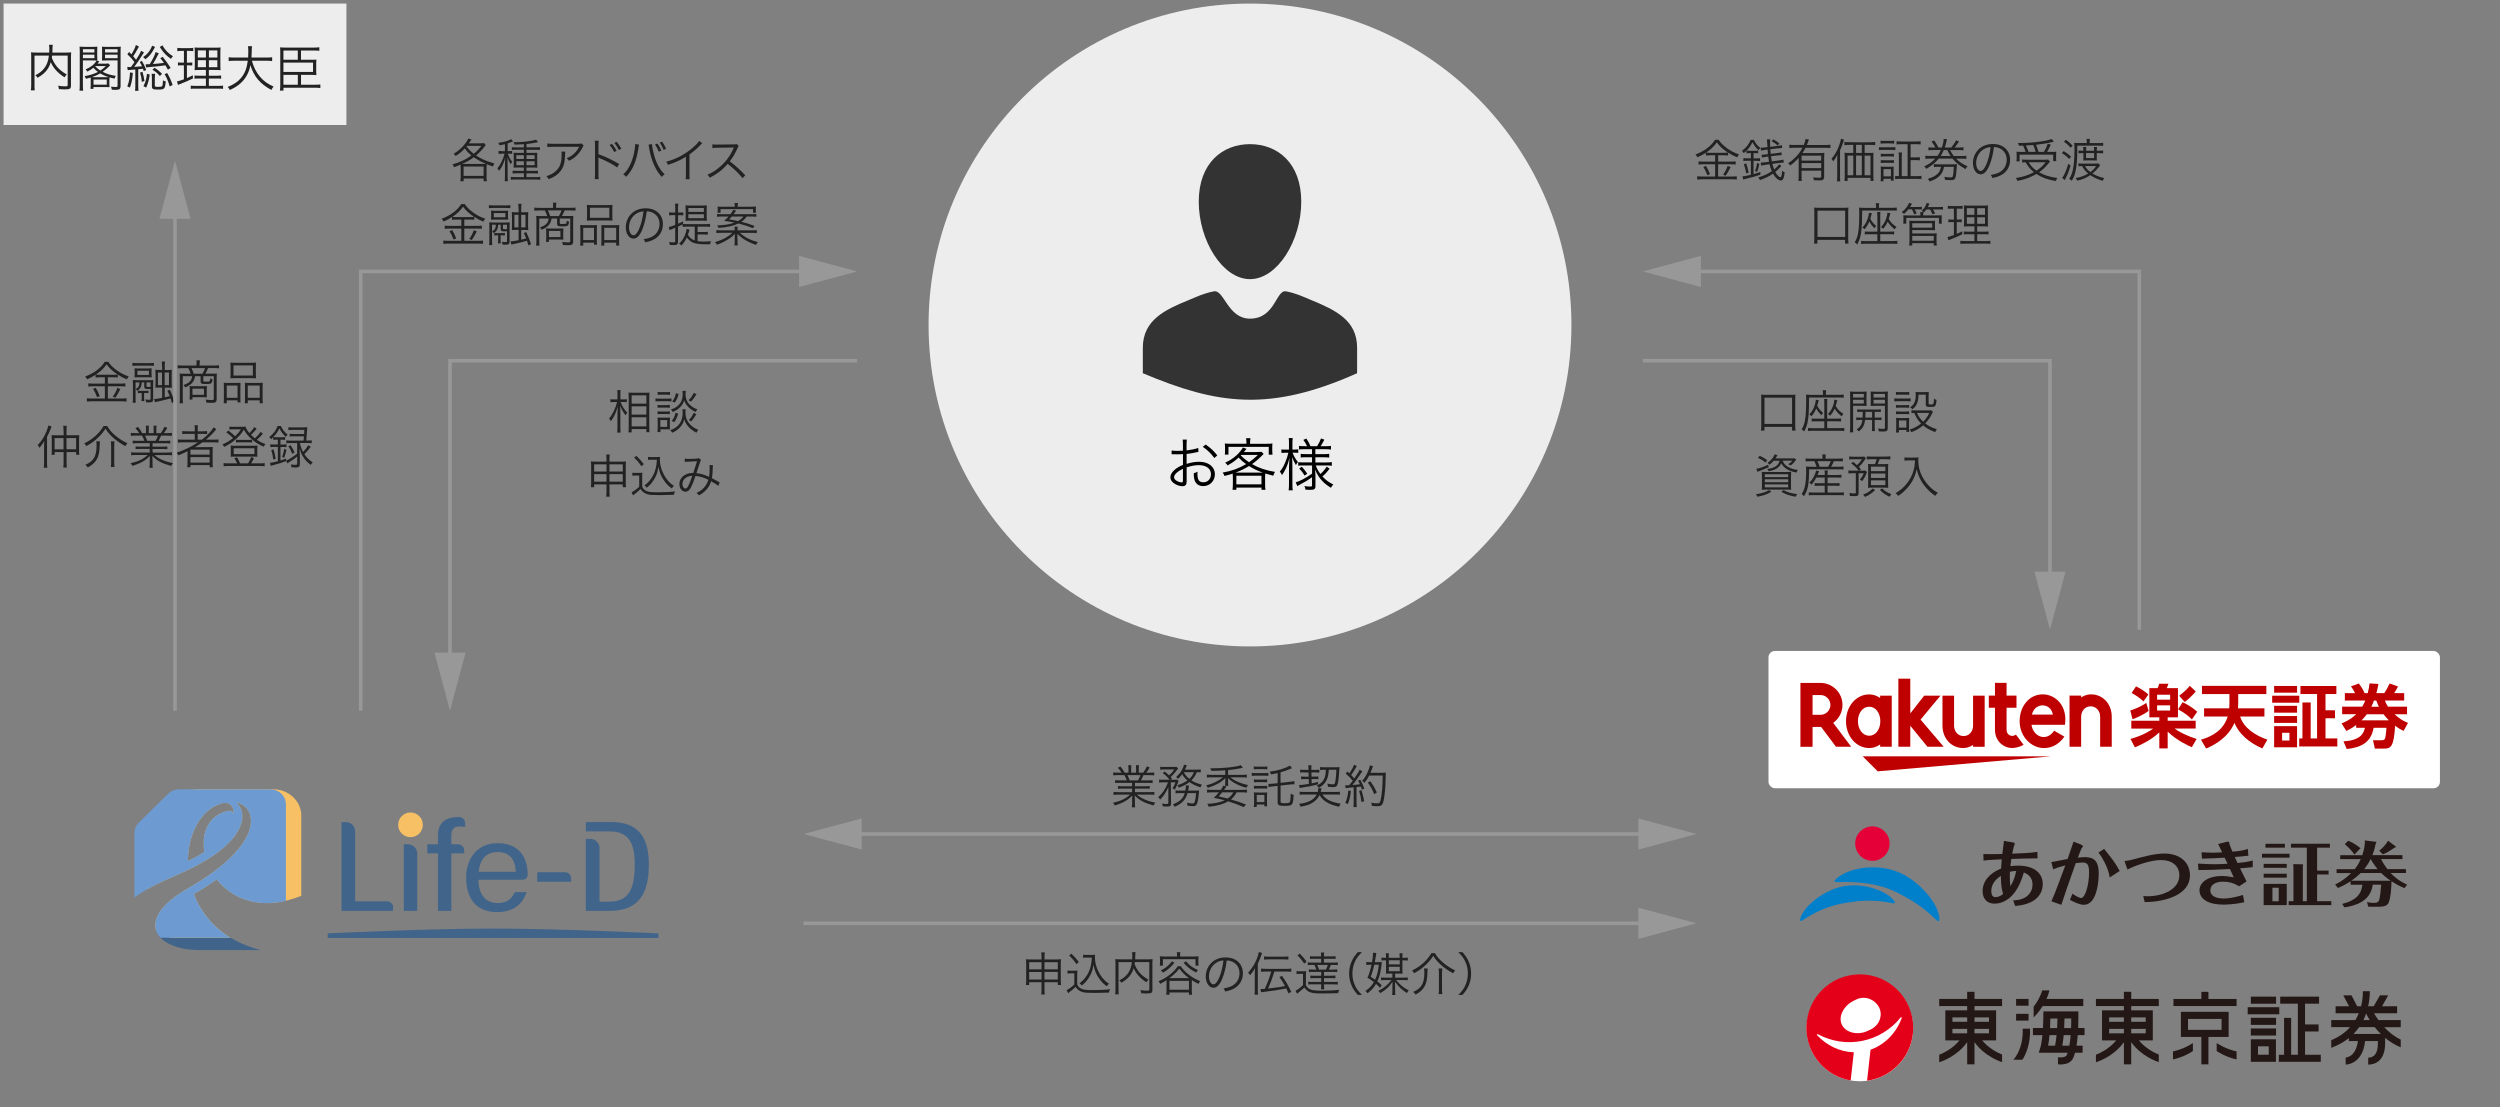 <?xml version="1.0" encoding="UTF-8"?><svg id="b" xmlns="http://www.w3.org/2000/svg" width="700" height="310" viewBox="0 0 700 310"><rect x="0" y="0" width="700" height="310" fill="#808080" stroke="none"/><rect x="495.18" y="182.27" width="188" height="38.44" rx="1.79" ry="1.79" style="fill:#fff; stroke-width:0px;"/><rect x="504.12" y="191.21" width="170.12" height="20.56" style="fill:none; stroke-width:0px;"/><polygon points="574.3 211.77 521.55 211.77 525.76 215.97 574.3 211.77" style="fill:#bf0000; stroke-width:0px;"/><path d="M526.44,194.78v.64c-.98-.62-1.86-.99-3.06-.99-3.69,0-6.5,3.37-6.5,7.51s2.81,7.51,6.5,7.51c1.2,0,2.08-.36,3.06-.99v.63h3.25v-14.31h-3.25ZM523.38,206c-1.82,0-3.16-1.79-3.16-4.06s1.33-4.06,3.16-4.06,3.11,1.79,3.11,4.06-1.29,4.06-3.11,4.06Z" style="fill:#bf0000; stroke-width:0px;"/><path d="M552.46,194.78v8.41c0,1.58-1.08,2.91-2.66,2.91s-2.66-1.33-2.66-2.91v-8.41h-3.25v8.41c0,3.45,2.36,6.26,5.81,6.26,1.6,0,2.76-.88,2.76-.88v.53h3.25v-14.31h-3.25Z" style="fill:#bf0000; stroke-width:0px;"/><path d="M582.72,209.09v-8.41c0-1.58,1.08-2.91,2.66-2.91s2.66,1.33,2.66,2.91v8.41h3.25v-8.41c0-3.45-2.36-6.26-5.81-6.26-1.6,0-2.76.88-2.76.88v-.53h-3.25v14.31h3.25Z" style="fill:#bf0000; stroke-width:0px;"/><path d="M507.52,209.09v-5.54h2.4l4.16,5.54h4.25l-5.03-6.69c1.57-1.12,2.6-2.95,2.6-5.02,0-3.4-2.77-6.16-6.17-6.16h-5.61v17.88h3.4ZM507.52,194.61h2.22c1.53,0,2.77,1.24,2.77,2.77s-1.25,2.77-2.77,2.77h-2.22v-5.54Z" style="fill:#bf0000; stroke-width:0px;"/><path d="M564.46,205.7c-.29.2-.66.35-1.09.35-.53,0-1.53-.41-1.53-1.76v-6.12h2.78v-3.4h-2.78v-3.57h-3.25v3.57s-1.72,0-1.72,0v3.4h1.72v6.17c0,3.2,2.41,5.1,4.83,5.1.9,0,2.16-.3,3.18-.9l-2.14-2.85Z" style="fill:#bf0000; stroke-width:0px;"/><polygon points="537.76 201.49 543.33 194.78 538.78 194.78 534.88 199.76 534.88 190.03 531.54 190.03 531.54 209.09 534.88 209.09 534.88 203.21 539.68 209.09 544.23 209.09 537.76 201.49" style="fill:#bf0000; stroke-width:0px;"/><path d="M571.96,194.42c-3.76,0-6.46,3.3-6.46,7.52,0,4.43,3.38,7.52,6.78,7.52,1.71,0,3.91-.59,5.75-3.2l-2.87-1.66c-2.22,3.27-5.92,1.61-6.34-1.66h9.36c.8-5.14-2.52-8.52-6.22-8.52ZM574.8,200.09h-5.85c.68-3.35,5.22-3.54,5.85,0Z" style="fill:#bf0000; stroke-width:0px;"/><path d="M601.61,199.05c-1.73,1.29-3.86,2.1-4.5,2.34l-.63-2.44c2.54-.83,3.88-1.73,4.48-2.13l.65,2.23ZM604.61,200.86h-2.79v-8.19h2.31c.15-.29.19-.38.44-1.23h2.59c-.13.44-.29.85-.46,1.23h3.13v8.19h-2.88v.94h7.84v2.19h-5.94c1.27.9,3.36,2.02,6.21,2.92l-1.35,2.31c-1-.44-4.17-1.85-6.76-4.36v4.69h-2.34v-4.48c-2.44,2.25-5.15,3.48-6.84,4.19l-1.23-2.36c3.54-.98,5.61-2.36,6.36-2.9h-6.13v-2.19h7.84v-.94ZM598.08,192.17c1.19.58,2.44,1.38,3.46,2.29l-1.36,1.94c-1.02-.98-2.06-1.69-3.34-2.36l1.25-1.86ZM603.99,194.53v1.37h3.65v-1.37h-3.65ZM603.99,197.49v1.46h3.65v-1.46h-3.65ZM611.14,196.61c.92.42,2.73,1.44,4.09,2.67l-1.5,2.17c-.79-.83-1.81-1.71-3.86-2.84l1.27-2ZM614.81,193.61c-.83,1.02-2.11,2.23-3.09,2.96l-1.54-1.75c1.9-1.5,2.58-2.31,2.96-2.79l1.67,1.58Z" style="fill:#bf0000; stroke-width:0px;"/><path d="M624.18,198.34c.04-.56.06-.83.06-1.54v-2.46h-7.69v-2.29h18.03v2.29h-7.88v2.44c0,.67-.02.9-.06,1.56h7.4v2.29h-6.8c1,3.19,4.17,5.27,7.63,6.48l-1.42,2.46c-3.88-1.69-6.67-4.29-7.8-7.17-1.73,3.98-5.21,6.02-7.94,7.19l-1.44-2.48c3.5-1,6.36-2.88,7.48-6.48h-6.61v-2.29h7.05Z" style="fill:#bf0000; stroke-width:0px;"/><path d="M643.8,194.8v1.96h-7.59v-1.96h7.59ZM643.18,192.07v1.88h-6.42v-1.88h6.42ZM643.18,197.63v1.92h-6.42v-1.92h6.42ZM643.18,200.49v1.92h-6.42v-1.92h6.42ZM643.18,203.32v5.92h-6.42v-5.92h6.42ZM641.05,205.18h-2.06v2.17h2.06v-2.17ZM646.99,196.69v10.07h1.79v-12.43h-4.65v-2.25h10.05v2.25h-3.04v4.55h2.65v2.23h-2.65v5.65h3.31v2.25h-10.67v-2.25h.9v-10.07h2.31Z" style="fill:#bf0000; stroke-width:0px;"/><path d="M673.97,197.88v2.11h-3.5c1.19,1.08,2.13,1.75,3.77,2.42l-1.25,2.25c-.85-.44-1.4-.73-2.36-1.44-.35,5.73-1.15,6.38-2.98,6.38h-2.69l-.52-2.33h2.38c.69,0,.9-.23,1-.52.15-.48.35-1.96.38-2.96h-3.59c-.73,4.15-3.52,5.5-7.52,5.94l-.92-2.15c4.42-.25,5.65-1.96,6-3.79h-2.44v-.79c-.81.6-1.44,1.02-2.75,1.67l-1.35-2.13c.67-.25,2.48-.98,4.09-2.56h-3.92v-2.11h5.61c.31-.5.5-.85.88-1.73h-5.73v-2.06h2.86c-.12-.25-.61-1.19-1.15-1.9l2.21-.81c.62.83,1.04,1.46,1.61,2.71h.88c.29-1.17.38-1.79.5-2.73l2.5.15c-.25,1.36-.4,1.92-.6,2.58h2.23c.56-.83.69-1.11,1.5-2.71l2.34.85c-.31.62-.71,1.31-1.08,1.86h2.81v2.06h-5.4c.17.52.31.86.85,1.73h5.32ZM668.88,201.7c-.88-.9-1.17-1.31-1.48-1.71h-4.69c-.48.65-.81,1.04-1.48,1.71h7.65ZM666.09,197.88c-.36-.77-.52-1.13-.73-1.73h-.65c-.29.79-.46,1.15-.73,1.73h2.11Z" style="fill:#bf0000; stroke-width:0px;"/><rect x="1" y="1" width="96" height="34" style="fill:#ededed; stroke-width:0px;"/><circle cx="350" cy="91" r="90" style="fill:#ededed; stroke-width:0px;"/><path d="M335.56,126.53c-.19.03-.26.05-.48.1-1.31.27-2.08.4-2.83.48v2.77c1.39-.42,2.37-.58,3.44-.58,1.14,0,2.1.22,2.83.67,1.06.62,1.65,1.65,1.65,2.83,0,1.87-1.43,3.31-3.27,3.31-1.26,0-2.16-.66-2.46-1.81-.14-.53-.21-1.01-.19-1.81.5-.13.66-.19,1.06-.42-.03.29-.03.43-.03.62,0,1.67.48,2.35,1.65,2.35,1.25,0,2.14-.94,2.14-2.26,0-1.57-1.33-2.54-3.42-2.54-1.02,0-2.05.19-3.39.62v4c0,.86-.38,1.28-1.17,1.28-.9,0-1.94-.4-2.64-1.03-.5-.43-.74-.93-.74-1.5,0-.71.4-1.39,1.26-2.13.59-.5,1.25-.88,2.26-1.31v-3.03q-.14.02-.64.05c-.29.02-.56.02-1.03.02-.24,0-.67,0-.85-.02h-.66v-1.06c.46.08.91.11,1.63.11.43,0,1.06-.02,1.54-.05v-1.58c0-.64-.02-1.04-.08-1.52h1.18c-.06.45-.08.75-.08,1.49v1.54c1.38-.18,2.38-.38,3.27-.69l.05,1.07ZM331.22,131.25c-1.58.77-2.48,1.63-2.48,2.4,0,.34.22.66.69.96.43.27,1.01.46,1.42.46.32,0,.37-.1.37-.78v-3.04ZM340.01,128.24c-.85-1.18-1.99-2.29-3.23-3.14l.83-.62c1.47,1.04,2.27,1.81,3.23,3.04l-.83.72Z" style="stroke-width:0px;"/><path d="M345.19,133.54c0-.34-.02-.61-.03-.93-.8.27-1.2.38-2.3.66-.14-.4-.29-.66-.53-.94,2.54-.45,4.53-1.17,6.58-2.38-.82-.58-1.38-1.06-2.11-1.84-.93.88-1.58,1.35-3.07,2.21-.24-.37-.35-.5-.69-.77,1.38-.66,2.18-1.17,3.14-2.02.74-.66,1.54-1.63,1.83-2.22l1.04.37c-.1.1-.11.1-.21.22-.03.05-.1.11-.18.22q-.08.1-.38.45h3.49c.66,0,1.06-.02,1.46-.06l.59.58c-.11.11-.14.14-.29.3-.9.93-1.98,1.87-2.95,2.56,1.95,1.12,3.81,1.74,6.42,2.18-.24.4-.35.62-.48,1.07-1.02-.26-1.38-.35-2.26-.62-.02.35-.03.58-.03.98v2.21c0,.54.03.93.1,1.38h-1.11v-.62h-7.03v.62h-1.09c.06-.46.1-.91.1-1.38v-2.21ZM349,123.84c0-.38-.03-.7-.1-1.15h1.23c-.06.32-.11.77-.11,1.15v.42h4.48c.74,0,1.2-.02,1.79-.08-.05.34-.06.62-.06,1.1v.91c0,.48.02.78.06,1.12h-1.04v-2.18h-11.28v2.16h-1.02c.05-.38.06-.64.06-1.12v-.9c0-.45-.02-.75-.06-1.1.58.06,1.07.08,1.7.08h4.35v-.42ZM352.82,132.34c.35,0,.48,0,.74-.02-1.52-.53-2.5-.99-3.83-1.83-1.22.75-2.13,1.2-3.79,1.84h6.88ZM346.18,135.62h7.03v-2.42h-7.03v2.42ZM347.41,127.49c.67.72,1.28,1.23,2.32,1.94.9-.61,1.39-1.02,2.48-2.05h-4.69l-.11.11Z" style="stroke-width:0px;"/><path d="M360.92,124.32c0-.93-.02-1.3-.08-1.66h1.12c-.06.4-.08.85-.08,1.65v1.57h.62c.46,0,.7-.02,1.01-.06v.98c-.3-.03-.62-.05-1.01-.05h-.58c.27.82.83,1.81,1.49,2.61-.21.27-.37.53-.56.86-.48-.8-.72-1.34-1.04-2.24.05,1.34.06,2.05.06,2.61v4.85c0,.86.03,1.42.1,1.86h-1.15c.06-.46.1-1.02.1-1.86v-4.53q0-.64.05-1.41c.02-.1.03-.38.05-.78,0-.13.02-.32.03-.59-.35,1.49-.54,2.05-1.03,3.09-.34.69-.58,1.09-1.06,1.81-.16-.37-.3-.61-.61-.99.61-.72,1.06-1.47,1.5-2.53.4-.94.72-1.94.9-2.75h-.83c-.5,0-.83.02-1.12.06v-.99c.27.05.59.06,1.12.06h.99v-1.55ZM365.1,125.78c-.67,0-.98.02-1.39.08v-1.01c.38.06.77.08,1.41.08h.85c-.26-.61-.53-1.07-1.04-1.76l.85-.37c.53.78.85,1.36,1.15,2.13h1.86c.51-.8.8-1.38,1.09-2.16l.95.34c-.26.51-.79,1.44-1.03,1.83h1.41c.59,0,1.02-.03,1.46-.1v1.04c-.43-.06-.85-.1-1.46-.1h-2.91v1.38h2.42c.66,0,1.06-.03,1.46-.1v1.06c-.43-.06-.78-.08-1.44-.08h-2.43v1.44h3.14c.59,0,1.03-.03,1.46-.1v1.04c-.42-.06-.9-.1-1.44-.1h-3.06c.43,1.09.71,1.58,1.31,2.4.72-.64,1.15-1.14,1.75-2.07l.82.58c-.75.99-1.23,1.5-2,2.18.9.99,1.74,1.62,3.04,2.24-.27.29-.45.53-.67.93-.99-.61-1.67-1.14-2.35-1.84-.9-.93-1.38-1.66-2.11-3.26.11.99.13,1.28.13,1.58v3.01c0,.86-.3,1.09-1.5,1.09-.43,0-.86-.02-1.31-.06-.05-.42-.11-.67-.29-1.01.59.1,1.12.14,1.58.14s.56-.06.56-.35v-2.26c-1.47,1.04-1.54,1.07-3.39,2.06-.24.13-.53.29-.72.43l-.46-1.06c1.2-.34,2.78-1.18,4.58-2.43v-2.3h-2.5c-.61,0-1.01.02-1.38.08v-.99c.38.05.77.06,1.39.06h2.48v-1.44h-1.78c-.7,0-.96.02-1.39.08v-1.04c.4.06.7.08,1.36.08h1.81v-1.38h-2.22ZM364.51,130.69c.62.69,1.01,1.17,1.52,1.94l-.74.53c-.5-.82-.83-1.26-1.5-1.97l.72-.5Z" style="stroke-width:0px;"/><path d="M478.85,43.49c-.53,0-.86.01-1.21.06v-.78c-.82.54-1.4.86-2.37,1.26-.17-.32-.25-.44-.55-.77,2.54-.96,4.42-2.38,5.49-4.12h1c.54.84,1.25,1.56,2.33,2.35,1.09.79,2.07,1.3,3.39,1.74-.22.27-.38.53-.52.83-1.01-.42-1.55-.7-2.54-1.33v.81c-.34-.05-.65-.06-1.2-.06h-1.59v1.77h3.63c.57,0,.91-.03,1.27-.08v.91c-.38-.05-.74-.08-1.27-.08h-3.63v3.43h3.81c.57,0,1.01-.03,1.42-.08v.94c-.43-.07-.9-.09-1.43-.09h-8.19c-.51,0-.97.03-1.48.09v-.94c.43.05.88.08,1.48.08h3.55v-3.43h-3.38c-.49,0-.9.03-1.26.08v-.91c.36.05.73.08,1.27.08h3.37v-1.77h-1.4ZM477.66,46.42c.48.78.75,1.36,1.14,2.35l-.75.3c-.32-.91-.65-1.6-1.13-2.31l.74-.34ZM482.68,42.78c.55,0,.86-.01,1.14-.05-1.34-.88-2.28-1.74-3.11-2.85-.81,1.13-1.68,1.96-2.99,2.85.26.04.6.05,1.11.05h3.85ZM484.57,46.78c-.6,1.21-.82,1.59-1.39,2.42l-.73-.3c.55-.71.94-1.46,1.3-2.46l.82.34Z" style="fill:#222; stroke-width:0px;"/><path d="M489.87,42.88c-.33,0-.61.01-.86.05v-.73c-.29.29-.42.39-.78.69-.17-.31-.25-.42-.49-.66,1.16-.84,1.95-1.83,2.46-3.07h.88c.49,1.01.94,1.56,1.81,2.25-.21.23-.32.39-.49.66-.81-.77-1.2-1.27-1.71-2.25-.48.99-.9,1.59-1.65,2.35.23.04.51.05.86.05h1.52c.36,0,.62-.01.86-.05v.75c-.27-.04-.51-.05-.87-.05h-.42v1.48h.65c.51,0,.82-.01,1.17-.07v.82c-.37-.05-.62-.07-1.17-.07h-.65v3.73c.7-.2,1.01-.29,1.91-.59v.74c-1.18.42-1.81.58-3.89,1.12-.33.08-.73.18-.92.23l-.22-.9s.05.01.08.01c.38,0,.98-.12,2.29-.43v-3.93h-.88c-.52,0-.86.01-1.22.07v-.82c.33.04.7.07,1.25.07h.86v-1.48h-.35ZM488.94,48.58c-.17-1.07-.33-1.66-.66-2.6l.65-.22c.32.87.42,1.23.69,2.56l-.68.26ZM491.41,47.89c.31-.81.44-1.33.57-2.25l.65.26c-.18.9-.34,1.46-.64,2.22l-.58-.23ZM498.77,46.5c-.12.1-.13.12-.49.51-.44.48-.75.75-1.21,1.13.48.87,1.08,1.48,1.43,1.48.3,0,.46-.61.48-1.81.29.23.42.31.73.44-.16,1.62-.47,2.29-1.08,2.29-.42,0-.95-.31-1.42-.83-.26-.29-.47-.58-.75-1.1-1.13.79-2.18,1.3-3.69,1.82-.13-.31-.23-.49-.45-.77,1.5-.42,2.59-.91,3.8-1.73-.3-.64-.47-1.14-.65-1.94l-1.18.16c-.4.05-.86.14-1.18.23l-.1-.86c.08.01.13.01.18.01.21,0,.65-.04,1.03-.09l1.1-.14c-.1-.57-.13-.75-.22-1.46l-.69.09c-.4.05-.75.1-1.07.18l-.1-.78h.12c.21,0,.52-.03.98-.08l.68-.08c-.05-.53-.07-.73-.1-1.29l-.66.08c-.43.05-.81.12-1.2.21l-.1-.81h.2c.22,0,.64-.03,1-.08l.73-.08q-.1-1.88-.16-2.18h.92c-.03.21-.04.43-.04.74,0,.43,0,.73.03,1.35l2.07-.25c.54-.07.87-.13,1.21-.23l.09.81c-.29,0-.57.03-1.22.1l-2.11.25c.05.56.07.78.12,1.29l1.76-.22c.6-.06.88-.12,1.22-.22l.12.79c-.31,0-.64.03-1.25.1l-1.77.21c.08.65.12.92.22,1.44l2.05-.27c.55-.06.88-.13,1.2-.23l.1.86c-.07-.01-.1-.01-.14-.01-.23,0-.61.04-1.1.1l-1.95.26c.16.61.29,1.01.52,1.56.73-.6,1.13-1.04,1.35-1.46l.69.49ZM496.54,39.03c.73.39,1.1.64,1.7,1.14l-.49.57c-.55-.52-.98-.83-1.73-1.22l.52-.49Z" style="fill:#222; stroke-width:0px;"/><path d="M503.63,44.18c-.75.86-1.33,1.39-2.38,2.18-.16-.29-.26-.4-.57-.66.96-.61,1.77-1.31,2.56-2.21.59-.65,1.03-1.29,1.47-2.12h-2.25c-.6,0-1.01.03-1.44.08v-.94c.42.05.82.08,1.44.08h2.61c.29-.72.4-1.09.48-1.66l.95.12c-.07.14-.08.18-.26.72-.12.31-.18.51-.33.83h5.19c.6,0,1-.03,1.42-.08v.94c-.39-.05-.87-.08-1.42-.08h-5.55c-.33.64-.49.91-.88,1.47h4.75c.66,0,1-.01,1.39-.06-.04.39-.05.84-.05,1.52v5.21c0,.4-.12.68-.35.83-.2.13-.47.17-1.07.17-.38,0-.9-.01-1.46-.05-.04-.35-.08-.52-.2-.83.62.09,1.12.13,1.64.13s.61-.06.61-.39v-1.59h-5.49v1.39c0,.65.01,1.07.07,1.48h-.96c.05-.46.08-.92.08-1.48v-4.99ZM509.93,43.58h-5.49v1.38h5.49v-1.38ZM504.45,45.66v1.42h5.49v-1.42h-5.49Z" style="fill:#222; stroke-width:0px;"/><path d="M514.42,44.88c0-.65,0-.97.04-1.56-.31.65-.61,1.13-1.14,1.86-.17-.3-.29-.47-.52-.71.92-1.04,1.6-2.22,2.18-3.81.3-.82.39-1.18.49-1.83l.87.31c-.09.23-.13.32-.25.7-.26.83-.46,1.31-.88,2.27v7.15c0,.65.01,1.11.07,1.52h-.94c.05-.47.08-.88.08-1.56v-4.34ZM523.45,42.83c.56,0,.87-.01,1.14-.05-.04.27-.05.58-.05,1.13v5.33c0,.56.01.92.08,1.42h-.88v-.86h-6.41v.86h-.88c.05-.42.08-.84.08-1.38v-5.32c0-.46-.03-.84-.07-1.18.33.04.62.05,1.16.05h1.3v-2.26h-1.14c-.56,0-.95.03-1.35.08v-.91c.34.05.62.07,1.35.08,1.25.03,2.54.04,3.89.04,1.82,0,2.89-.04,3.39-.12v.91c-.38-.05-.79-.08-1.35-.08h-1.61v2.26h1.36ZM517.33,43.56v5.51h1.59v-5.51h-1.59ZM521.31,40.57h-1.61v2.26h1.61v-2.26ZM519.7,49.07h1.61v-5.51h-1.61v5.51ZM522.09,49.07h1.65v-5.51h-1.65v5.51Z" style="fill:#222; stroke-width:0px;"/><path d="M526.11,41.18c.3.05.55.06,1.04.06h2.51c.53,0,.74-.01,1.04-.06v.84c-.3-.04-.47-.05-.94-.05h-2.61c-.47,0-.73.01-1.04.05v-.84ZM526.56,39.38c.32.05.52.07.99.07h1.83c.46,0,.66-.01.99-.07v.82c-.29-.04-.58-.05-.99-.05h-1.83c-.4,0-.68.01-.99.05v-.82ZM526.56,50.75c.05-.38.08-.73.08-1.25v-1.77c0-.44-.01-.75-.07-1.09.34.04.66.05,1.04.05h1.69c.56,0,.7,0,.94-.04-.03.27-.04.56-.04,1.03v1.85c0,.51.01.81.04,1.05h-.77v-.52h-2.09v.69h-.82ZM526.62,43.04c.26.04.48.05.94.05h1.81c.46,0,.68-.01.92-.05v.81c-.32-.04-.49-.05-.92-.05h-1.81c-.44,0-.64.01-.94.05v-.81ZM526.62,44.83c.25.04.49.05.94.05h1.81c.46,0,.65-.01.92-.05v.81c-.31-.04-.48-.05-.92-.05h-1.81c-.44,0-.68.01-.94.05v-.81ZM527.38,49.38h2.09v-2.02h-2.09v2.02ZM534.15,40.37h-1.77c-.56,0-.95.03-1.34.08v-.91c.36.05.75.08,1.34.08h4.06c.57,0,.98-.03,1.34-.08v.91c-.38-.05-.78-.08-1.34-.08h-1.47v3.71h1.33c.56,0,.91-.03,1.26-.08v.91c-.34-.05-.73-.08-1.26-.08h-1.33v4.49h1.73c.53,0,.94-.03,1.31-.08v.92c-.36-.05-.77-.08-1.33-.08h-4.71c-.64,0-1,.01-1.33.07v-.88c.29.04.47.05,1.05.05v-5.32c0-.56-.01-.9-.08-1.31h.96c-.05.35-.08.73-.08,1.31v5.32h1.64v-8.95Z" style="fill:#222; stroke-width:0px;"/><path d="M541.36,42.02c-.66,0-1,.01-1.4.07v-.86c.35.07.69.08,1.4.08h.53c-.29-.6-.56-1.03-1.07-1.68l.77-.31c.47.68.83,1.29,1.16,1.99h.99c.27-.81.48-1.79.48-2.3v-.12l.95.09c-.04.14-.09.35-.17.64-.22.94-.27,1.13-.47,1.69h1.82c.65-.78,1-1.31,1.35-2.01l.83.31c-.56.84-.82,1.22-1.25,1.7h1.07c.73,0,1.07-.01,1.43-.08v.86c-.42-.05-.75-.07-1.43-.07h-2.33c.46.86.6,1.09,1.03,1.66h2.08c.75,0,1.08-.01,1.44-.08v.9c-.43-.05-.83-.08-1.44-.08h-1.43c.98.97,1.9,1.6,3.22,2.14-.26.26-.39.43-.57.79-1.6-.87-2.6-1.68-3.65-2.94h-3.87c-.9,1.12-1.94,1.98-3.48,2.87-.14-.29-.3-.46-.57-.69,1.38-.66,2.21-1.25,3.09-2.18h-1.38c-.68,0-1.05.03-1.4.08v-.9c.34.05.71.08,1.4.08h1.99c.4-.53.68-1.03.96-1.66h-2.08ZM542.83,46.72c-.62,0-1,.03-1.34.08v-.86c.32.05.69.07,1.26.07h3.86c.62,0,1.05-.01,1.35-.04-.04.25-.04.26-.07.91-.09,1.57-.23,2.64-.44,3.05-.18.39-.49.52-1.21.52-.44,0-1-.03-1.64-.08-.04-.38-.07-.55-.18-.86.79.12,1.31.16,1.78.16.42,0,.56-.12.64-.53.12-.66.17-1.18.23-2.42h-2.73c-.27,1.18-.56,1.78-1.14,2.41-.68.73-1.55,1.23-2.9,1.69-.18-.35-.3-.52-.55-.74,1.27-.35,2.08-.77,2.73-1.38.56-.52.74-.9,1-1.98h-.66ZM544.26,42.02c-.29.65-.52,1.09-.88,1.66h2.78c-.35-.53-.51-.81-.91-1.66h-.99Z" style="fill:#222; stroke-width:0px;"/><path d="M557.04,46.31c-.75,1.72-1.52,2.5-2.46,2.5-1.23,0-2.16-1.35-2.16-3.17,0-1.33.49-2.61,1.37-3.59,1.04-1.14,2.46-1.73,4.2-1.73,1.46,0,2.73.45,3.58,1.29.82.79,1.26,1.92,1.26,3.17,0,2.01-1.09,3.68-2.98,4.48-.58.25-1.08.4-1.98.6-.13-.43-.21-.56-.46-.87.95-.16,1.56-.33,2.17-.61,1.43-.65,2.3-2.04,2.3-3.64,0-1.48-.75-2.68-2.07-3.26-.48-.21-.86-.3-1.51-.32-.19,1.81-.69,3.79-1.27,5.16ZM555.44,41.78c-1.31.79-2.12,2.26-2.12,3.88,0,1.25.55,2.21,1.25,2.21.55,0,1.07-.61,1.62-1.88.53-1.22,1.01-3.15,1.18-4.81-.78.07-1.34.25-1.94.61Z" style="fill:#222; stroke-width:0px;"/><path d="M574.02,45.27c-.18.17-.27.26-.44.47-.91,1.12-1.61,1.78-2.64,2.5,1.46.83,2.93,1.29,5.14,1.61-.18.25-.33.51-.47.84-2.38-.42-3.81-.94-5.42-1.98-1.62.96-3.15,1.52-5.29,1.95-.14-.34-.23-.51-.47-.82,2-.3,3.56-.79,5.06-1.64-1.01-.82-1.44-1.31-2.33-2.77-.42.01-.65.04-.96.08v-.87c.32.05.74.08,1.3.08h4.84c.56,0,.87-.01,1.14-.06l.55.61ZM567.15,42.52c-.18-.61-.4-1.16-.69-1.74-.27.01-.48.01-1.16.03-.06-.31-.12-.43-.3-.77,2.39,0,4.08-.1,6.08-.38,1.68-.22,2.72-.46,3.41-.75l.57.77q-.17.03-.52.12c-1.14.29-2.81.56-4.45.74.31.71.48,1.22.69,1.99h1.51c.52-.87.81-1.47,1.09-2.31l.85.3c-.44.94-.73,1.47-1.05,2.01h1.1c.7,0,1.13-.01,1.48-.05-.04.31-.05.61-.05.99v.84c0,.3.01.57.06.81h-.88v-1.82h-9.41v1.89h-.88c.04-.26.07-.6.07-.92v-.82c0-.34-.03-.62-.05-.98.39.05.82.07,1.6.07h.94ZM569.99,42.52c-.17-.65-.42-1.31-.69-1.91-.65.05-1.09.09-2.04.13.29.56.51,1.12.73,1.78h2ZM568.04,45.44c.68,1.08,1.17,1.62,2.17,2.34,1.08-.71,1.73-1.3,2.57-2.34h-4.75Z" style="fill:#222; stroke-width:0px;"/><path d="M577.83,42.3c.84.51,1.35.9,2.08,1.57l-.52.65c-.75-.77-1.2-1.12-2.08-1.65l.52-.57ZM579.76,46.35c-.4,1.39-.71,2.24-1.21,3.24-.17.34-.22.44-.29.56q-.08.14-.14.29l-.73-.65c.51-.51,1.25-2.16,1.72-3.93l.65.49ZM578.46,39.15c.81.55,1.29.98,1.88,1.65l-.58.58c-.64-.75-1.05-1.14-1.86-1.7l.56-.53ZM584.3,40.06c0-.61-.01-.84-.07-1.17h.94c-.05.33-.07.55-.07,1.17h2.42c.65,0,.99-.01,1.37-.07v.86c-.44-.05-.83-.07-1.31-.07h-5.94v1.42c0,2.65-.18,4.56-.57,6.11-.25.95-.51,1.57-.99,2.31-.23-.25-.4-.38-.73-.55.48-.66.78-1.37,1.03-2.47.31-1.37.47-3.24.47-5.71,0-.77-.01-1.22-.08-1.91.35.05.61.07,1.22.07h2.31ZM588.05,46.26q-.19.25-.42.55c-.4.55-1.07,1.24-1.74,1.78.95.57,1.99.97,3.3,1.27-.19.25-.31.44-.43.78-1.5-.46-2.52-.94-3.48-1.6-1.13.78-2.15,1.21-3.68,1.55-.13-.34-.2-.47-.43-.74,1.38-.23,2.41-.6,3.51-1.26-.83-.71-1.27-1.25-1.7-2.09-.48,0-.7.01-1.01.05v-.82c.3.05.62.08,1.07.08h3.5c.52,0,.78-.01,1-.04l.52.49ZM587.1,44.17c0,.22.01.56.03.77q-.05,0-.21-.01c-.07,0-.53-.01-.69-.01h-2.05c-.26,0-.65.01-.86.03.01-.23.03-.53.03-.78v-1.3h-.39c-.36,0-.68.01-.99.05v-.79c.29.04.6.07.97.07h.4v-.22c0-.23-.01-.49-.06-.83h.87c-.04.3-.05.53-.05.83v.22h2.25v-.21c0-.29-.01-.52-.05-.83h.87c-.05.29-.07.51-.07.83v.21h.62c.65,0,.88-.01,1.16-.07v.81c-.38-.05-.74-.07-1.16-.07h-.62v1.31ZM583.81,46.5c.35.66.73,1.08,1.5,1.68.73-.56,1.07-.91,1.62-1.68h-3.12ZM584.1,42.85v1.4h2.25v-1.4h-2.25Z" style="fill:#222; stroke-width:0px;"/><path d="M507.92,68.2c.06-.48.09-.91.09-1.5v-7.2c0-.58-.01-.94-.07-1.38.46.05.78.06,1.39.06h6.84c.61,0,.95-.01,1.4-.06-.05.4-.07.78-.07,1.38v7.2c0,.57.03,1.04.09,1.5h-.98v-1.04h-7.74v1.04h-.97ZM508.9,66.35h7.74v-7.36h-7.74v7.36Z" style="fill:#222; stroke-width:0px;"/><path d="M525.29,57.72c0-.31-.03-.56-.08-.83h.96c-.04.23-.07.51-.07.84v.46h3.58c.57,0,1.04-.03,1.42-.08v.9c-.3-.04-.73-.07-1.37-.07h-8.32c-.01,5.71-.3,7.58-1.4,9.53-.23-.29-.4-.43-.7-.62.49-.79.74-1.46.94-2.48.23-1.22.34-3.03.34-5.73v-.4c-.01-.44-.03-.77-.06-1.1.43.04.88.06,1.38.06h3.39v-.47ZM525.65,60.52c0-.68-.01-.87-.06-1.17h.94c-.05.27-.06.48-.06,1.17v4.34h2.73c.54,0,.8-.01,1.16-.07v.86c-.34-.05-.6-.07-1.16-.07h-2.73v1.92h3.52c.56,0,.92-.03,1.27-.08v.9c-.38-.05-.81-.08-1.35-.08h-7.45c-.53,0-.92.03-1.35.08v-.88c.34.05.65.07,1.27.07h3.28v-1.92h-2.4c-.62,0-.77.01-1.12.07v-.86c.31.05.49.07,1.11.07h2.42v-4.34ZM524.12,59.72c-.29,1.05-.35,1.26-.43,1.53.46.86.85,1.35,1.65,2.02-.21.22-.35.4-.49.66-.68-.7-1.09-1.26-1.44-1.91-.36.87-.74,1.49-1.34,2.18-.23-.26-.35-.35-.61-.49.69-.73,1.08-1.37,1.42-2.28.25-.68.38-1.27.42-1.85l.83.13ZM529.3,59.68q-.05.21-.23.86c-.12.4-.16.53-.22.77.53.96,1.16,1.59,2.18,2.22-.18.17-.39.43-.53.68-.9-.73-1.47-1.35-1.94-2.14-.34.78-.68,1.3-1.25,2-.16-.18-.36-.34-.64-.48.7-.74,1.09-1.38,1.43-2.31.23-.64.35-1.2.38-1.73l.82.14Z" style="fill:#222; stroke-width:0px;"/><path d="M534.34,58.63c-.42.52-.74.86-1.22,1.27-.23-.26-.27-.29-.65-.52.99-.71,1.64-1.52,2.08-2.59l.82.26c-.22.4-.31.55-.53.9h2.18c.53,0,.81-.01,1.1-.06v.78c-.35-.04-.44-.04-1-.04h-1.01c.26.44.39.69.57,1.1l-.72.31c-.19-.58-.35-.95-.62-1.42h-1ZM538.54,59.36c-.26-.18-.32-.22-.51-.31.78-.7,1.12-1.22,1.44-2.22l.79.2c-.16.36-.25.56-.46.94h3.11c.56,0,.79-.01,1.13-.06v.81c-.33-.05-.6-.07-1.1-.07h-1.72c.26.39.43.69.61,1.08l-.73.31c-.25-.62-.36-.86-.69-1.39h-1.03c-.21.29-.26.35-.73.84-.04-.04-.05-.05-.1-.09-.04.27-.04.34-.04.7v.22h3.89c.6,0,.9-.01,1.31-.05-.03.25-.04.44-.04.82v.68c0,.39.01.61.05.86h-.83v-1.62h-9.14v1.62h-.83c.04-.26.05-.48.05-.84v-.68c0-.35-.01-.58-.05-.83.38.04.68.05,1.27.05h3.52v-.22c0-.31-.01-.44-.05-.73h.86ZM534.57,68.73c.05-.44.08-.79.08-1.31v-4.69c0-.44-.01-.62-.05-.95.4.05.77.07,1.3.07h4.62c.55,0,.9-.01,1.3-.07-.03.25-.04.52-.04.95v.75c0,.46.01.71.05.99-.39-.04-.74-.05-1.3-.05h-5.1v.95h5.67c.56,0,.86-.01,1.2-.05-.05.32-.07.68-.07,1.17v1.03c0,.47.01.82.08,1.22h-.86v-.65h-6.02v.65h-.86ZM535.43,63.75h5.58v-1.24h-5.58v1.24ZM535.43,67.41h6.02v-1.35h-6.02v1.35Z" style="fill:#222; stroke-width:0px;"/><path d="M546.42,58.42c-.52,0-.68.01-1.03.06v-.87c.31.07.58.08,1.09.08h1.98c.49,0,.75-.01,1.07-.08v.86c-.34-.04-.58-.05-1-.05h-.64v3.05h.52c.38,0,.57-.01.87-.06v.82c-.3-.04-.55-.05-.87-.05h-.52v3.3c.64-.27.86-.38,1.52-.71l.05.82c-1.27.62-1.52.73-3.38,1.47-.3.12-.36.14-.52.22l-.26-.91c.48-.1.9-.23,1.79-.56v-3.63h-.69c-.35,0-.57.01-.86.07v-.83c.29.05.48.06.87.06h.68v-3.05h-.68ZM551.5,63.38c-.82,0-1.25.01-1.61.05.03-.22.03-.35.03-.47q.01-.34.03-1.03v-2.77c0-.82-.03-1.25-.06-1.65.39.05.79.06,1.68.06h3.42c.91,0,1.3-.01,1.66-.06-.04.36-.05.87-.05,1.64v2.61c0,.84.01,1.33.05,1.66-.47-.04-.82-.05-1.56-.05h-1.48v1.5h1.92c.64,0,.92-.01,1.27-.07v.86c-.36-.05-.68-.07-1.27-.07h-1.92v1.91h2.42c.62,0,.92-.01,1.27-.07v.86c-.38-.05-.68-.07-1.3-.07h-5.81c-.62,0-.92.01-1.29.07v-.86c.34.05.61.07,1.23.07h2.71v-1.91h-1.72c-.62,0-.91.01-1.25.07v-.86c.33.05.6.07,1.25.07h1.72v-1.5h-1.33ZM550.72,58.29v1.85h2.11v-1.85h-2.11ZM550.72,60.83v1.83h2.11v-1.83h-2.11ZM553.6,60.14h2.2v-1.85h-2.2v1.85ZM553.6,62.66h2.2v-1.83h-2.2v1.83Z" style="fill:#222; stroke-width:0px;"/><path d="M493.07,120.56c.06-.48.09-.91.09-1.5v-7.2c0-.59-.01-.94-.06-1.38.46.05.78.07,1.39.07h6.84c.61,0,.95-.01,1.4-.07-.05.4-.06.78-.06,1.38v7.2c0,.57.03,1.04.09,1.5h-.98v-1.04h-7.73v1.04h-.97ZM494.05,118.71h7.73v-7.36h-7.73v7.36Z" style="fill:#222; stroke-width:0px;"/><path d="M510.43,110.08c0-.31-.03-.56-.08-.83h.96c-.04.23-.06.51-.06.84v.46h3.57c.57,0,1.04-.03,1.42-.08v.9c-.3-.04-.73-.07-1.37-.07h-8.32c-.01,5.71-.3,7.58-1.4,9.53-.23-.29-.4-.43-.7-.62.49-.79.74-1.46.94-2.48.23-1.22.34-3.03.34-5.73v-.4c-.01-.44-.03-.77-.06-1.11.43.04.88.07,1.38.07h3.39v-.47ZM510.8,112.88c0-.68-.01-.87-.06-1.17h.94c-.05.27-.07.48-.07,1.17v4.34h2.73c.55,0,.81-.01,1.16-.06v.86c-.34-.05-.6-.06-1.16-.06h-2.73v1.92h3.52c.56,0,.92-.03,1.27-.08v.9c-.38-.05-.81-.08-1.35-.08h-7.45c-.53,0-.92.03-1.35.08v-.88c.34.05.65.07,1.27.07h3.28v-1.92h-2.41c-.62,0-.77.01-1.12.06v-.86c.31.05.49.06,1.11.06h2.42v-4.34ZM509.26,112.08c-.29,1.05-.35,1.26-.43,1.53.46.86.84,1.35,1.65,2.01-.21.22-.35.4-.49.66-.68-.7-1.09-1.26-1.44-1.91-.36.87-.74,1.5-1.34,2.18-.23-.26-.35-.35-.61-.49.69-.73,1.08-1.37,1.42-2.28.25-.68.38-1.27.42-1.85l.83.13ZM514.45,112.04q-.05.21-.23.86c-.12.4-.16.53-.22.77.53.96,1.16,1.59,2.18,2.22-.18.17-.39.43-.53.68-.9-.73-1.47-1.35-1.94-2.15-.34.78-.68,1.3-1.25,2-.16-.18-.36-.34-.64-.48.7-.74,1.09-1.38,1.43-2.31.23-.64.35-1.2.38-1.73l.82.14Z" style="fill:#222; stroke-width:0px;"/><path d="M518.85,119.6c0,.72.03,1.12.08,1.46h-.96c.05-.35.08-.75.08-1.46v-8.54c0-.64-.01-1.01-.05-1.43.35.04.71.05,1.37.05h1.98c.64,0,.95-.01,1.31-.05-.03.36-.04.75-.04,1.23v1.6c0,.52.01.88.04,1.21-.31-.03-.75-.04-1.31-.04h-2.48v5.97ZM518.85,111.31h3.02v-1h-3.02v1ZM518.85,112.99h3.02v-1.05h-3.02v1.05ZM521.26,115.32c-.55,0-.94.01-1.24.05v-.77c.35.05.65.07,1.24.07h4.12c.6,0,.88-.01,1.25-.07v.77c-.3-.04-.69-.05-1.24-.05h-.47v1.61h.65c.6,0,.94-.01,1.25-.06v.78c-.32-.05-.68-.07-1.25-.07h-.65v2c0,.58.01.87.08,1.12h-.9c.07-.27.08-.57.08-1.12v-2h-1.96c-.17,1.46-.61,2.28-1.72,3.22-.21-.23-.36-.36-.65-.53.61-.46.88-.73,1.13-1.14.26-.42.42-.92.49-1.55h-.46c-.57,0-.92.01-1.25.07v-.78c.31.05.66.06,1.25.06h.52q.04-.62.05-1.61h-.34ZM522.34,115.32v.3c0,.4-.03.87-.05,1.31h1.9v-1.61h-1.85ZM528.58,119.77c0,.56-.13.83-.47.97-.18.07-.38.09-.92.09-.16,0-.85-.03-1.11-.04-.05-.34-.1-.53-.25-.83.51.08,1.09.13,1.44.13.42,0,.51-.06.51-.36v-6.1h-2.67c-.55,0-.96.01-1.33.04.03-.38.04-.69.04-1.21v-1.6c0-.48-.01-.81-.04-1.23.36.04.69.05,1.34.05h2.14c.65,0,1-.01,1.37-.05-.05.48-.06.84-.06,1.43v8.71ZM524.59,111.31h3.2v-1h-3.2v1ZM524.59,112.99h3.2v-1.05h-3.2v1.05Z" style="fill:#222; stroke-width:0px;"/><path d="M530.41,111.52c.3.05.54.07,1.04.07h2.48c.53,0,.74-.01,1.04-.07v.87c-.26-.04-.48-.05-.95-.05h-2.57c-.44,0-.7.01-1.04.05v-.87ZM530.86,109.73c.31.05.53.07.99.07h1.75c.44,0,.68-.01.99-.07v.82c-.32-.04-.57-.05-.99-.05h-1.75c-.4,0-.7.01-.99.05v-.82ZM530.86,121.1c.05-.38.08-.74.08-1.26v-1.75c0-.46-.01-.75-.06-1.09.34.04.66.05,1.04.05h1.7c.56,0,.71,0,.95-.04-.03.3-.04.53-.04,1.03v1.83c0,.4.01.73.06,1.07h-.8v-.53h-2.09v.7h-.83ZM530.87,113.39c.25.04.48.05.94.05h1.83c.47,0,.65-.01.92-.05v.79c-.31-.04-.52-.05-.92-.05h-1.83c-.43,0-.64.01-.94.05v-.79ZM530.87,115.19c.26.04.48.05.94.05h1.83c.44,0,.69-.01.92-.05v.79c-.36-.04-.48-.05-.92-.05h-1.83c-.44,0-.64.01-.94.05v-.79ZM531.69,119.73h2.09v-2h-2.09v2ZM541.22,115.34q-.08.13-.25.48c-.47,1-1.12,1.92-1.91,2.74.92.71,1.83,1.17,3.26,1.62-.21.3-.33.49-.47.82-1.55-.61-2.4-1.08-3.37-1.89-.88.77-1.91,1.37-3.3,1.91-.16-.33-.27-.48-.51-.71,1.34-.46,2.3-.97,3.24-1.73-.9-.9-1.26-1.46-1.92-2.96-.35.01-.51.03-.78.07v-.85c.26.05.55.07.92.07h3.63c.55,0,.78-.01.98-.05l.48.48ZM537.19,110.52c-.04,1.4-.19,2.09-.62,2.87-.27.49-.53.79-1.07,1.21-.23-.25-.43-.42-.66-.55.68-.46,1.01-.86,1.27-1.55.21-.53.3-1.12.3-1.98,0-.31-.01-.44-.06-.78.35.04.68.05,1.01.05h1.59c.47,0,.81-.01,1.11-.05-.04.36-.05.7-.05,1.22v2.03c0,.22.12.27.55.27.53,0,.69-.04.75-.18.12-.22.18-.69.21-1.46.31.21.43.26.71.35-.08,1.05-.21,1.53-.46,1.75-.19.17-.52.23-1.26.23-1.05,0-1.29-.13-1.29-.71v-2.74h-2.03ZM536.76,115.63c.47,1.05.86,1.61,1.73,2.44.75-.75,1.2-1.38,1.7-2.44h-3.43Z" style="fill:#222; stroke-width:0px;"/><path d="M495.99,137.7c-1.33.74-2.16,1.04-3.88,1.39-.17-.34-.25-.46-.48-.71.78-.1,1.2-.19,1.86-.38.75-.22,1.12-.36,1.85-.78l.65.48ZM495.28,130.8c-.99.44-1.5.65-2.6,1.07-.23.08-.35.13-.58.25l-.33-.85c.87-.14,2.04-.56,3.3-1.14l.21.68ZM494.33,129.51c-.79-.64-1.22-.9-2.12-1.3l.51-.6c1,.49,1.42.74,2.12,1.25l-.51.65ZM500.17,132.16c.72,0,.99-.01,1.35-.05-.03.39-.04.79-.04,1.42v2.27c0,.66.01,1.09.05,1.34-.35-.04-.83-.05-1.46-.05h-5.32c-.64,0-1.09.01-1.46.05.04-.25.05-.68.05-1.31v-2.33c0-.6-.01-1.01-.04-1.38.35.03.73.04,1.35.04h5.5ZM494.15,133.59h6.54v-.79h-6.54v.79ZM494.15,135.02h6.54v-.82h-6.54v.82ZM494.15,136.46h6.54v-.83h-6.54v.83ZM496.66,129c-.35.42-.7.74-1.22,1.14-.21-.26-.3-.34-.57-.51,1.03-.71,1.73-1.53,2.04-2.43l.79.25q-.13.19-.26.43s-.12.17-.31.48h4.43c.44,0,.6-.01.87-.07l.51.42q-.05.07-.16.2s-.04.04-.18.23c-.34.46-.73.85-1.2,1.18-.25-.14-.46-.23-.73-.33.56-.34.83-.56,1.16-1h-2.68c.2.66.71,1.27,1.48,1.73.71.43,1.62.72,2.79.86-.21.26-.26.35-.43.74-1.1-.23-1.87-.51-2.54-.88-.77-.44-1.24-.91-1.7-1.68-.39.74-.77,1.14-1.44,1.52-.55.3-1.24.52-2.07.68-.14-.3-.19-.38-.44-.66,2.03-.21,3.15-.95,3.48-2.3h-1.64ZM499.39,137.23c1.21.64,2.14.91,3.85,1.12-.23.27-.26.34-.48.74-1.74-.32-2.7-.65-3.99-1.39l.62-.47Z" style="fill:#222; stroke-width:0px;"/><path d="M510.31,128.13c0-.3-.03-.57-.08-.88h1c-.05.29-.08.57-.08.88v.29h3.47c.66,0,1.05-.03,1.38-.08v.84c-.42-.04-.77-.05-1.35-.05h-1.16c-.27.62-.49,1.08-.77,1.56h1.94c.75,0,1.14-.01,1.51-.08v.86c-.38-.05-.77-.06-1.51-.06h-8.11c-.01,4.19-.36,5.97-1.46,7.55-.23-.33-.33-.43-.64-.66.46-.65.7-1.21.88-1.95.25-.95.39-2.47.39-4.03,0-.69-.01-1.33-.05-1.7.48.06.85.08,1.5.08h1.47c-.17-.57-.35-1.01-.62-1.56h-1.17c-.56,0-.88.01-1.27.05v-.84c.3.05.68.08,1.3.08h3.43v-.29ZM508.58,133.71c-.38.74-.74,1.27-1.34,1.99-.23-.26-.36-.36-.64-.53.7-.71,1.05-1.21,1.44-2.07.25-.52.38-.88.47-1.35l.85.2c-.09.19-.23.55-.46,1.05h2.03v-.26c0-.47-.01-.7-.06-1h.92c-.05.31-.07.53-.07,1v.26h2.59c.65,0,.99-.03,1.29-.08v.84c-.35-.04-.74-.05-1.29-.05h-2.59v1.59h2.16c.59,0,.87-.01,1.18-.06v.82c-.38-.04-.66-.05-1.18-.05h-2.16v1.9h3.35c.57,0,.92-.01,1.21-.07v.87c-.36-.05-.74-.08-1.22-.08h-7.41c-.46,0-.82.03-1.2.08v-.87c.31.05.65.07,1.18.07h3.29v-1.9h-1.6c-.49,0-.86.01-1.21.05v-.81c.29.04.6.05,1.21.05h1.6v-1.59h-2.35ZM511.88,130.69c.36-.66.51-.98.73-1.56h-3.73c.25.51.4.88.62,1.56h2.38Z" style="fill:#222; stroke-width:0px;"/><path d="M518.9,129.3c.52.44.69.58,1.07.95.61-.58.92-.96,1.37-1.66h-2.35c-.48,0-.86.03-1.22.08v-.87c.36.05.74.08,1.26.08h2c.52,0,.79-.01,1-.05l.4.49c-.09.12-.16.21-.27.39-.62.95-.95,1.34-1.68,2.04.25.26.31.34.61.65l-.52.39h.79c.48,0,.74-.01.96-.05l.44.45c-.08.13-.1.2-.18.39-.4,1-.62,1.39-1.2,2.16-.19-.21-.32-.31-.6-.48.55-.61.75-.97,1.05-1.75h-1.42v5.5c0,.77-.2.91-1.22.91-.33,0-.77-.03-1.23-.05-.01-.31-.05-.52-.13-.85.52.1.94.14,1.46.14.29,0,.34-.04.34-.3v-5.36h-.85c-.48,0-.88.03-1.23.08v-.87c.32.05.7.08,1.21.08h1.68c-.74-.91-1.22-1.38-2.12-2.07l.59-.42ZM525.04,137.21c-1.05.99-1.51,1.3-2.83,1.94-.17-.29-.29-.42-.55-.66,1.25-.48,1.82-.85,2.69-1.72l.69.44ZM524.04,128.59c-.65,0-.97.01-1.35.06v-.87c.34.05.68.06,1.35.06h3.82c.66,0,1.05-.03,1.43-.08v.9c-.39-.05-.78-.08-1.42-.08h-1.59c-.16.51-.34.99-.51,1.38h1.74c.55,0,.83-.01,1.2-.05-.04.36-.05.68-.05,1.17v4.25c0,.53.01.87.05,1.25-.39-.04-.7-.05-1.13-.05h-3.41c-.48,0-.8.01-1.13.05.04-.35.05-.73.05-1.2v-4.25c0-.51-.01-.87-.05-1.22.33.04.57.05,1.14.05h.79c.22-.48.4-.97.51-1.38h-1.46ZM523.87,131.92h4.02v-1.26h-4.02v1.26ZM523.87,133.83h4.02v-1.25h-4.02v1.25ZM523.87,135.83h4.02v-1.34h-4.02v1.34ZM527,136.75c.82.79,1.37,1.13,2.6,1.62-.21.23-.34.43-.53.73-1.31-.66-1.78-1-2.72-1.92l.65-.43Z" style="fill:#222; stroke-width:0px;"/><path d="M534.24,128.92c-.25,0-.56.03-.99.07v-.94c.26.05.52.07.99.07h1.72c.62,0,.95-.03,1.21-.08-.04.33-.05.57-.05.86,0,1.64.35,3.09,1.11,4.54.51.98,1.14,1.85,1.95,2.69.77.78,1.26,1.17,2.43,1.88-.35.3-.44.39-.73.83-1.13-.79-1.74-1.33-2.52-2.22-.75-.86-1.42-1.85-1.86-2.81-.39-.82-.58-1.39-.82-2.41-.4,1.73-.94,2.96-1.82,4.21-.48.69-1.08,1.35-1.75,1.98-.48.44-.82.72-1.64,1.27-.21-.34-.38-.53-.7-.77,1.42-.88,2.16-1.52,3.02-2.56.94-1.14,1.6-2.39,2-3.78.25-.88.35-1.53.42-2.83h-1.95Z" style="fill:#222; stroke-width:0px;"/><path d="M128.99,46.91c0-.3-.01-.49-.04-.82-.73.33-.99.43-1.83.73-.13-.39-.18-.49-.42-.79,2.15-.62,3.76-1.38,5.3-2.5-.77-.62-1.25-1.14-1.86-1.99-.79.88-1.52,1.5-2.57,2.15-.18-.29-.31-.44-.56-.64,1.4-.82,2.35-1.65,3.32-2.95.4-.53.65-.94.79-1.31l.9.25-.74,1.09h3.04c.53,0,.88-.01,1.22-.07l.46.58c-.12.14-.19.23-.38.47-.74.95-1.37,1.61-2.31,2.42.68.44,1.08.68,1.71.99,1.16.56,1.95.84,3.42,1.24-.18.27-.31.53-.4.86-.9-.3-1.26-.43-1.75-.64-.04.3-.05.56-.05.94v2.68c0,.42.03.77.08,1.16h-.9v-.78h-5.6v.78h-.9c.05-.42.08-.77.08-1.16v-2.68ZM135.36,45.91c.3,0,.48,0,.72-.03-1.48-.64-2.44-1.16-3.41-1.85-1.12.81-1.74,1.17-3.28,1.86.21.01.3.01.47.01h5.5ZM129.81,49.24h5.6v-2.61h-5.6v2.61ZM130.75,40.83q-.05.08-.12.16c.68.9,1.2,1.43,2.01,2.07.86-.69,1.34-1.18,2.16-2.22h-4.06Z" style="fill:#222; stroke-width:0px;"/><path d="M141.39,40.38c-.57.14-.87.2-1.51.31-.12-.31-.2-.47-.36-.7,1.42-.18,2.31-.42,3.16-.81.21-.09.31-.14.44-.25l.52.65c-.18.08-.2.08-.44.18-.39.16-.74.29-1.05.39v2.17h.38c.4,0,.64-.01.87-.05v.81c-.25-.04-.51-.05-.87-.05h-.35c.43,1.12.69,1.59,1.27,2.29-.3.38-.31.4-.46.69-.43-.69-.65-1.17-.91-1.98.03.43.03.56.04,1,0,.22.01.4.01.52.01.25.01.42.01.49v3.22c0,.65.01,1.04.08,1.48h-.91c.05-.45.08-.87.08-1.48v-2.99c0-.6.03-1.55.07-2.09-.4,1.55-.9,2.6-1.72,3.69-.14-.31-.26-.49-.48-.71.91-1.1,1.66-2.67,2.01-4.13h-.64c-.36,0-.69.03-1.03.06v-.83c.33.04.64.07,1.04.07h.74v-1.95ZM146.69,40.38c-.86.06-1.56.1-2.6.12-.09-.29-.16-.44-.32-.7.32.01.57.01.73.01,2,0,4.65-.34,5.59-.73l.58.7q-.09.01-.53.12c-.7.16-1.72.31-2.72.42v.94h2.48c.55,0,.9-.03,1.26-.08v.82c-.36-.05-.73-.06-1.21-.06h-2.54v.87h1.87c.53,0,.84-.01,1.18-.04-.04.3-.04.46-.04,1.09v1.85c0,.69.01.95.04,1.24-.32-.03-.62-.04-1.17-.04h-1.88v.94h1.94c.65,0,.97-.01,1.27-.06v.81c-.4-.04-.81-.07-1.29-.07h-1.92v1.07h2.54c.57,0,.96-.03,1.33-.08v.83c-.38-.05-.74-.08-1.35-.08h-5.55c-.65,0-1.01.01-1.35.06v-.81c.33.05.69.07,1.35.07h2.31v-1.07h-1.91c-.59,0-.88.01-1.25.05v-.78c.34.04.62.05,1.23.05h1.92v-.94h-1.71c-.53,0-.88.01-1.16.04.03-.42.04-.74.04-1.24v-1.85c0-.51-.01-.75-.04-1.09.34.03.66.04,1.22.04h1.65v-.87h-2.14c-.55,0-.95.01-1.23.05v-.79c.36.05.73.07,1.23.07h2.14v-.87ZM144.58,43.45v1.07h2.11v-1.07h-2.11ZM144.58,45.16v1.09h2.11v-1.09h-2.11ZM147.41,44.52h2.29v-1.07h-2.29v1.07ZM147.41,46.25h2.29v-1.09h-2.29v1.09Z" style="fill:#222; stroke-width:0px;"/><path d="M158.27,42.44q-.04.23-.05.91c-.04,2.17-.4,3.46-1.29,4.58-.79,1-1.76,1.65-3.33,2.25-.2-.42-.29-.55-.6-.87,1.05-.31,1.7-.64,2.38-1.2,1.38-1.11,1.88-2.43,1.88-4.97,0-.36-.01-.46-.05-.7h1.05ZM163.41,40.8c-.13.17-.16.21-.31.52-.9,1.74-2.11,2.93-3.8,3.71-.19-.32-.3-.44-.64-.74.91-.35,1.44-.66,2.05-1.24.6-.56,1.08-1.2,1.46-1.94h-7.38c-.72,0-1.05.01-1.54.06v-1c.44.07.81.09,1.55.09h6.98q.87,0,1.1-.09l.52.62Z" style="fill:#222; stroke-width:0px;"/><path d="M166.52,50.17c.05-.35.08-.66.08-1.37v-8.07c0-.69-.03-1-.08-1.33h1.12c-.05.34-.07.61-.07,1.35v2.43c2,.71,3.51,1.43,5.79,2.74l-.56.96c-1.22-.86-3.02-1.82-4.85-2.57-.2-.08-.29-.13-.4-.22h-.03c.04.27.05.46.05.78v3.91c0,.73.01,1.01.07,1.38h-1.12ZM171.36,40.29c.64.78.75.95,1.31,1.95l-.69.32c-.4-.81-.71-1.27-1.29-1.98l.66-.3ZM172.67,39.71c.62.78.74.95,1.31,1.95l-.7.33c-.4-.79-.7-1.28-1.27-1.98l.66-.3Z" style="fill:#222; stroke-width:0px;"/><path d="M178.94,40.51c-.05.17-.08.27-.17.88-.55,3.71-1.57,6.15-3.43,8.11-.34-.36-.46-.45-.83-.68.81-.75,1.34-1.48,1.88-2.57.64-1.29,1.09-2.81,1.34-4.51.08-.52.13-.99.13-1.22,0-.04,0-.12-.01-.21l1.09.19ZM182.55,40.32c.03.68.27,1.96.6,3.12.64,2.33,1.62,4.11,2.95,5.37-.36.25-.49.35-.81.73-.87-.94-1.52-1.96-2.17-3.38-.62-1.4-1.09-3.03-1.37-4.78-.08-.48-.1-.65-.17-.86l.96-.19ZM184.08,40.18c.48.7.75,1.21,1.09,2l-.7.3c-.31-.79-.64-1.4-1.07-2.03l.68-.27ZM185.42,39.67c.48.7.75,1.2,1.09,2l-.71.29c-.3-.79-.62-1.4-1.07-2.03l.69-.26Z" style="fill:#222; stroke-width:0px;"/><path d="M196.66,40.09c-.23.17-.25.2-.57.55-.82.86-1.92,1.81-3.04,2.61v5.54c0,.74.01,1.03.06,1.38h-1.13c.06-.34.08-.64.08-1.35v-4.94c-1.69,1.04-2.64,1.47-5.02,2.28-.18-.42-.25-.55-.51-.87,2.44-.64,4.69-1.76,6.75-3.37,1.21-.94,2.12-1.85,2.48-2.46l.9.64Z" style="fill:#222; stroke-width:0px;"/><path d="M207.92,49.89c-1.03-1.31-2.5-2.73-4.16-4.02-.91,1.04-1.55,1.64-2.48,2.33-.9.65-1.59,1.08-2.55,1.56-.21-.39-.31-.53-.64-.86,1-.4,1.64-.75,2.64-1.5,2.08-1.53,3.69-3.59,4.64-5.86.03-.08.04-.09.06-.16.03-.04.03-.05.04-.09-.12.01-.16.01-.31.01l-4.34.07c-.58.01-.96.04-1.34.1l-.03-1.05c.35.05.58.06,1.03.06h.34l4.64-.05c.46-.01.61-.03.83-.1l.55.56c-.13.16-.22.31-.36.64-.73,1.61-1.34,2.64-2.15,3.64,1.7,1.3,2.85,2.33,4.33,3.9l-.74.82Z" style="fill:#222; stroke-width:0px;"/><path d="M127.78,61.49c-.53,0-.86.01-1.21.06v-.78c-.82.54-1.4.86-2.37,1.26-.17-.32-.25-.44-.55-.77,2.54-.96,4.42-2.38,5.49-4.12h1c.55.84,1.25,1.56,2.33,2.35,1.09.79,2.07,1.3,3.39,1.74-.22.27-.38.53-.52.83-1.01-.42-1.55-.7-2.54-1.33v.81c-.34-.05-.65-.06-1.2-.06h-1.59v1.77h3.63c.57,0,.91-.03,1.27-.08v.91c-.38-.05-.74-.08-1.27-.08h-3.63v3.43h3.81c.57,0,1.01-.03,1.42-.08v.94c-.43-.07-.9-.09-1.43-.09h-8.19c-.51,0-.98.03-1.48.09v-.94c.43.05.88.08,1.48.08h3.55v-3.43h-3.38c-.49,0-.9.03-1.26.08v-.91c.36.05.73.08,1.27.08h3.37v-1.77h-1.4ZM126.6,64.42c.48.78.75,1.36,1.14,2.35l-.75.3c-.32-.91-.65-1.6-1.13-2.31l.74-.34ZM131.62,60.78c.54,0,.86-.01,1.14-.05-1.34-.88-2.28-1.74-3.11-2.85-.81,1.13-1.68,1.96-2.99,2.85.26.04.6.05,1.1.05h3.85ZM133.5,64.78c-.6,1.21-.82,1.59-1.39,2.42l-.73-.3c.55-.71.94-1.46,1.3-2.46l.82.34Z" style="fill:#222; stroke-width:0px;"/><path d="M142.89,58.29c-.4-.05-.74-.06-1.31-.06h-3.38c-.56,0-.91.01-1.31.06v-.86c.38.06.73.08,1.35.08h3.32c.64,0,.96-.01,1.34-.08v.86ZM137.77,62.93v4.3c0,.66.01,1.01.06,1.38h-.87c.05-.43.06-.84.06-1.48v-3.65c0-.44-.01-.9-.04-1.23.25.03.78.05,1.2.05h3.42c.6,0,.9-.01,1.12-.05-.03.4-.04.66-.04,1.14v4.24c0,.74-.23.9-1.33.9-.16,0-.43-.01-.66-.03-.03-.35-.06-.53-.17-.82.44.08.69.1,1.04.1.33,0,.4-.05.4-.27v-2.76c-.18.01-.52.03-.68.03-.86,0-1.09-.14-1.09-.65v-1.2h-.7c-.04.52-.06.74-.17,1.05-.16.52-.44.86-1.09,1.29-.16-.22-.23-.31-.44-.48.84-.53.99-.79,1.05-1.86h-1.08ZM142.25,60.66c0,.38.01.64.04.86-.25-.03-.48-.04-.9-.04h-2.91c-.44,0-.73.01-1,.04.03-.22.04-.52.04-.84v-.86c0-.32-.01-.62-.04-.84.25.03.53.04,1,.04h2.79c.48,0,.77-.01,1.01-.04-.03.22-.04.49-.04.84v.85ZM141.51,59.65h-3.24v1.18h3.24v-1.18ZM140.16,67.21c0,.38.01.64.05.95h-.78c.04-.29.05-.6.05-.94v-1.34h-.31c-.34,0-.55.01-.77.05v-.7c.25.04.42.05.74.05h1.42c.36,0,.57-.01.81-.05v.7c-.25-.04-.46-.05-.79-.05h-.42v1.33ZM140.83,63.96c0,.19.1.23.55.23.2,0,.33,0,.58-.03v-1.24h-1.13v1.03ZM145.18,58.37c0-.47-.03-.91-.09-1.3h.94c-.06.42-.09.8-.09,1.3v1.07h.77c.48,0,.84-.01,1.21-.06-.04.35-.05.66-.05,1.22v2.54c0,.61.01.95.05,1.29-.33-.04-.62-.05-1.24-.05h-.74v2.73c.62-.13.71-.16,1.39-.34-.25-.62-.35-.87-.66-1.5l.68-.3c.52,1.09.88,2.02,1.34,3.39l-.74.37c-.17-.64-.23-.83-.39-1.31-.96.27-2.22.58-3.35.83-.69.14-.7.14-1.01.23l-.27-.92c.06.01.13.01.16.01.43,0,.52-.01,2.12-.31v-2.89h-.69c-.59,0-.87.01-1.2.05.03-.35.04-.7.04-1.22v-2.56c0-.6-.01-.9-.05-1.26.38.05.73.06,1.26.06h.64v-1.07ZM144.04,60.15v3.52h1.13v-3.52h-1.13ZM147.13,63.68v-3.52h-1.2v3.52h1.2Z" style="fill:#222; stroke-width:0px;"/><path d="M154.87,57.62c0-.35-.01-.57-.08-.88h.99c-.05.25-.08.61-.08.88v.57h4.1c.57,0,.99-.03,1.35-.08v.87c-.38-.04-.79-.06-1.33-.06h-1.73c-.26.66-.52,1.18-.75,1.57h1.98c.62,0,.92-.01,1.22-.05-.04.33-.05.6-.05,1.05v6.1c0,.46-.1.73-.33.87-.22.16-.47.2-1.09.2-.36,0-.84-.01-1.44-.05-.05-.39-.1-.57-.23-.87.6.08,1.29.14,1.69.14.47,0,.58-.08.58-.35v-6.33h-2.92v1.26c0,.23.08.26.82.26s.92-.03,1-.2c.06-.12.09-.27.13-.74.18.13.43.25.66.3-.17,1.2-.34,1.31-1.86,1.31-1.26,0-1.51-.12-1.51-.73v-1.47h-1.55c-.1.66-.17.86-.38,1.25-.44.83-1.03,1.29-2.38,1.9-.14-.27-.23-.39-.49-.66,1.26-.46,1.81-.82,2.17-1.52.14-.29.21-.48.27-.96h-2.63v6.15c0,.61.03.99.08,1.42h-.97c.05-.44.08-.82.08-1.42v-5.85c0-.4-.01-.71-.05-1.05.27.04.74.05,1.24.05h1.83c-.14-.52-.36-1.07-.64-1.57h-1.64c-.52,0-.95.03-1.33.06v-.87c.42.05.79.08,1.35.08h3.91v-.57ZM157.69,65.98c0,.56.01.75.05,1.13-.35-.04-.68-.05-1.18-.05h-2.86v.66h-.83c.05-.34.07-.6.07-.95v-1.92c0-.34-.01-.61-.05-.9.38.03.61.04,1.11.04h2.57c.65,0,.94-.01,1.18-.04-.04.35-.05.56-.05,1.07v.96ZM156.49,60.49c.37-.61.55-1,.73-1.57h-3.8c.27.57.44,1.01.62,1.57h2.44ZM153.7,66.38h3.22v-1.72h-3.22v1.72Z" style="fill:#222; stroke-width:0px;"/><path d="M162.5,64.27c0-.51-.01-.87-.05-1.26.38.04.69.05,1.2.05h2.46c.42,0,.71-.01,1.05-.04-.03.27-.04.49-.04,1.22v3c0,.64.01.96.05,1.27h-.84v-.57h-3.02v.82h-.87c.05-.34.07-.69.07-1.35v-3.15ZM163.3,67.22h3.02v-3.43h-3.02v3.43ZM164.37,58.45c0-.44-.01-.75-.05-1.09.4.05.77.07,1.46.07h4.25c.75,0,1.12-.01,1.47-.07-.04.34-.05.61-.05,1.08v2.2c0,.49.01.83.05,1.14-.36-.04-.73-.05-1.37-.05h-4.43c-.62,0-1.03.01-1.38.05.04-.35.05-.69.05-1.13v-2.2ZM165.19,60.98h5.42v-2.82h-5.42v2.82ZM168.4,64.14c0-.61,0-.81-.04-1.12.32.03.61.04,1.05.04h2.86c.49,0,.81-.01,1.12-.05-.04.34-.05.73-.05,1.27v3.13c0,.7.01,1.03.07,1.35h-.88v-.82h-3.33v.82h-.85c.04-.34.05-.68.05-1.27v-3.35ZM169.19,67.22h3.34v-3.43h-3.34v3.43Z" style="fill:#222; stroke-width:0px;"/><path d="M179.84,64.31c-.75,1.72-1.52,2.5-2.46,2.5-1.24,0-2.16-1.35-2.16-3.17,0-1.33.49-2.61,1.37-3.59,1.04-1.14,2.46-1.73,4.2-1.73,1.46,0,2.73.45,3.57,1.29.82.79,1.26,1.92,1.26,3.17,0,2.01-1.09,3.68-2.98,4.48-.58.25-1.08.4-1.98.6-.13-.43-.21-.56-.46-.87.95-.16,1.56-.33,2.17-.61,1.43-.65,2.3-2.04,2.3-3.64,0-1.48-.75-2.68-2.07-3.26-.48-.21-.86-.3-1.51-.32-.2,1.81-.69,3.79-1.27,5.16ZM178.24,59.78c-1.31.79-2.12,2.26-2.12,3.88,0,1.25.55,2.21,1.25,2.21.55,0,1.07-.61,1.62-1.88.53-1.22,1.01-3.15,1.18-4.81-.78.07-1.34.25-1.94.61Z" style="fill:#222; stroke-width:0px;"/><path d="M194.52,63.47h-2.34c-.49,0-.74.01-1.05.07v-.71c-.51.27-.78.4-1.29.62v4.26c0,.71-.29.92-1.27.92-.3,0-.57-.01-1.04-.05-.03-.3-.06-.51-.18-.82.55.08.87.1,1.22.1.38,0,.48-.08.48-.36v-3.72c-.88.37-1.4.59-1.57.66l-.23-.87c.51-.09.86-.21,1.81-.6v-2.73h-.75c-.29,0-.6.03-.96.06v-.87c.33.05.61.08.98.08h.74v-1.18c0-.6-.03-.95-.08-1.31h.95c-.05.35-.08.69-.08,1.29v1.21h.57c.47,0,.62-.01.9-.06v.84c-.23-.04-.49-.05-.88-.05h-.59v2.39c.51-.21.78-.34,1.4-.68v.75c.29.04.61.05.99.05h5.41c.48,0,.83-.03,1.16-.08v.86c-.34-.05-.68-.08-1.16-.08h-2.33v1.5h1.73c.53,0,.84-.01,1.13-.06v.82c-.34-.05-.6-.06-1.13-.06h-1.73v1.87c.53.08.99.12,1.64.12s1.35-.03,2.12-.09c-.16.34-.21.52-.25.84q-1.01.01-1.17.01c-2.22,0-3.42-.23-4.25-.82-.38-.26-.68-.56-1.11-1.09-.42.87-.87,1.56-1.51,2.24-.21-.22-.38-.35-.66-.49.78-.77,1.21-1.39,1.63-2.37.27-.65.43-1.21.48-1.79l.84.21c-.08.21-.12.31-.21.66-.09.29-.17.55-.27.82.56.82,1.09,1.25,1.92,1.55v-3.85ZM193.11,61.78c-.48,0-.85.01-1.17.04.03-.38.04-.75.04-1.22v-1.89c0-.48-.01-.9-.04-1.21.38.04.7.05,1.22.05h3.54c.55,0,.86-.01,1.22-.05-.04.27-.05.57-.05,1.04v2.11c0,.42.01.69.05,1.17-.3-.03-.73-.04-1.25-.04h-3.56ZM192.74,59.33h4.34v-1.09h-4.34v1.09ZM192.74,61.1h4.34v-1.11h-4.34v1.11Z" style="fill:#222; stroke-width:0px;"/><path d="M210.46,64.51c.6,0,1-.03,1.44-.08v.85c-.44-.05-.85-.08-1.44-.08h-3.34c1.5,1.29,2.99,2.05,5.08,2.59-.21.22-.34.42-.53.78-.74-.25-1.53-.57-2.24-.94-1.14-.58-1.92-1.14-2.98-2.15.03.52.05,1.13.05,1.4v.56c0,.62.03,1.03.08,1.28h-.94c.05-.33.08-.66.08-1.28v-.56c0-.27.01-.65.04-1.39-.95.94-1.68,1.46-2.85,2.09-.68.35-1.4.69-2.15.96-.18-.34-.31-.51-.56-.74,1.18-.37,1.99-.69,2.94-1.21.82-.46,1.22-.74,1.94-1.4h-3.07c-.6,0-1,.03-1.43.08v-.85c.42.05.83.08,1.42.08h3.72v-.16c0-.36-.01-.6-.05-.88h.88c-.04.27-.05.49-.05.87v.17h3.95ZM209.08,60.62c-.51.71-.83,1.03-1.5,1.48,1.27.33,2.29.64,3.71,1.16l-.51.64c-1.25-.53-2.28-.87-4.02-1.33-1.5.71-3.09,1.07-5.62,1.24-.09-.3-.17-.46-.35-.7,2.13-.06,3.43-.27,4.88-.79-.84-.18-1.56-.3-2.92-.48.6-.52.83-.75,1.23-1.21h-1.9c-.52,0-.94.03-1.31.08v-.81c.31.05.7.08,1.27.08h2.48c.47-.61.54-.74.77-1.23l.84.23q-.44.61-.73,1h5.07c.6,0,.94-.01,1.29-.08v.81c-.35-.05-.77-.08-1.31-.08h-1.38ZM205.74,57.8c0-.35-.03-.62-.09-.96h.99c-.06.3-.09.58-.09.96v.08h3.82c.58,0,.91-.01,1.31-.05-.04.22-.05.43-.05.75v.25c0,.3.01.52.04.74h-.83v-1.01h-9.09v1h-.83c.03-.22.04-.46.04-.71v-.26c0-.3-.01-.49-.05-.75.43.04.77.05,1.31.05h3.52v-.08ZM204.91,60.62c-.3.34-.4.46-.75.81.92.14,1.62.27,2.47.47.7-.39,1.12-.74,1.52-1.27h-3.24Z" style="fill:#222; stroke-width:0px;"/><path d="M27.97,105.65c-.53,0-.86.01-1.21.07v-.78c-.82.55-1.4.86-2.37,1.26-.17-.32-.25-.44-.55-.77,2.54-.96,4.42-2.38,5.49-4.12h1c.54.84,1.25,1.56,2.33,2.35,1.09.79,2.07,1.3,3.39,1.74-.22.27-.38.53-.52.83-1.01-.42-1.55-.7-2.54-1.33v.81c-.34-.05-.65-.07-1.2-.07h-1.59v1.77h3.63c.57,0,.91-.03,1.27-.08v.91c-.38-.05-.74-.08-1.27-.08h-3.63v3.43h3.81c.57,0,1.01-.03,1.42-.08v.94c-.43-.06-.9-.09-1.43-.09h-8.19c-.51,0-.97.03-1.48.09v-.94c.43.05.88.08,1.48.08h3.55v-3.43h-3.38c-.49,0-.9.03-1.26.08v-.91c.36.05.73.08,1.27.08h3.37v-1.77h-1.4ZM26.79,108.57c.48.78.75,1.36,1.14,2.35l-.75.3c-.32-.91-.65-1.6-1.13-2.31l.74-.34ZM31.81,104.93c.55,0,.86-.01,1.14-.05-1.34-.88-2.28-1.74-3.11-2.85-.81,1.13-1.68,1.96-2.99,2.85.26.04.6.05,1.11.05h3.85ZM33.69,108.94c-.6,1.21-.82,1.59-1.39,2.42l-.73-.3c.55-.71.94-1.46,1.3-2.46l.82.34Z" style="fill:#222; stroke-width:0px;"/><path d="M43.08,102.45c-.4-.05-.74-.06-1.31-.06h-3.38c-.56,0-.91.01-1.31.06v-.86c.38.06.73.08,1.35.08h3.32c.64,0,.96-.01,1.34-.08v.86ZM37.96,107.09v4.3c0,.66.01,1.01.06,1.38h-.87c.05-.43.07-.85.07-1.48v-3.65c0-.44-.01-.9-.04-1.24.25.03.78.05,1.2.05h3.42c.6,0,.9-.01,1.12-.05-.03.4-.04.66-.04,1.14v4.24c0,.74-.23.9-1.33.9-.16,0-.43-.01-.66-.03-.03-.35-.07-.53-.17-.82.44.08.69.1,1.04.1.33,0,.4-.05.4-.27v-2.76c-.18.01-.52.03-.68.03-.86,0-1.09-.14-1.09-.65v-1.2h-.7c-.04.52-.06.74-.17,1.05-.16.52-.44.86-1.09,1.29-.16-.22-.23-.31-.44-.48.85-.53.99-.79,1.05-1.86h-1.08ZM42.44,104.81c0,.38.01.64.04.86-.25-.03-.48-.04-.9-.04h-2.91c-.44,0-.73.01-1,.04.03-.22.04-.52.04-.84v-.86c0-.33-.01-.62-.04-.84.25.03.53.04,1,.04h2.79c.48,0,.77-.01,1.01-.04-.03.22-.04.49-.04.84v.84ZM41.7,103.8h-3.24v1.18h3.24v-1.18ZM40.35,111.37c0,.38.01.64.05.95h-.78c.04-.29.05-.6.05-.94v-1.34h-.31c-.34,0-.55.01-.77.05v-.7c.25.04.42.05.74.05h1.42c.36,0,.57-.01.81-.05v.7c-.25-.04-.46-.05-.79-.05h-.42v1.33ZM41.02,108.12c0,.19.1.23.54.23.2,0,.33,0,.59-.03v-1.24h-1.13v1.03ZM45.37,102.53c0-.47-.03-.91-.09-1.3h.94c-.07.42-.09.81-.09,1.3v1.07h.77c.48,0,.84-.01,1.21-.07-.04.35-.05.66-.05,1.22v2.54c0,.61.01.95.05,1.29-.33-.04-.62-.05-1.24-.05h-.74v2.73c.62-.13.71-.16,1.39-.34-.25-.62-.35-.87-.66-1.5l.68-.3c.52,1.09.88,2.01,1.34,3.39l-.74.36c-.17-.64-.23-.83-.39-1.31-.96.27-2.22.58-3.35.83-.69.14-.7.14-1.01.23l-.27-.92c.06.01.13.01.16.01.43,0,.52-.01,2.12-.31v-2.89h-.69c-.58,0-.87.01-1.2.05.03-.35.04-.7.04-1.22v-2.56c0-.6-.01-.9-.05-1.26.38.05.73.07,1.26.07h.64v-1.07ZM44.23,104.31v3.52h1.13v-3.52h-1.13ZM47.31,107.83v-3.52h-1.2v3.52h1.2Z" style="fill:#222; stroke-width:0px;"/><path d="M55.06,101.77c0-.35-.01-.57-.08-.88h.99c-.05.25-.08.61-.08.88v.57h4.09c.57,0,.99-.03,1.35-.08v.87c-.38-.04-.79-.07-1.33-.07h-1.73c-.26.66-.52,1.18-.75,1.57h1.98c.62,0,.92-.01,1.22-.05-.04.33-.05.6-.05,1.05v6.1c0,.46-.1.73-.33.87-.22.16-.47.2-1.09.2-.36,0-.84-.01-1.44-.05-.05-.39-.11-.57-.23-.87.6.08,1.29.14,1.69.14.47,0,.59-.08.59-.35v-6.33h-2.93v1.26c0,.23.08.26.82.26s.92-.03,1-.2c.06-.12.09-.27.13-.74.18.13.43.25.66.3-.17,1.2-.34,1.31-1.86,1.31-1.26,0-1.51-.12-1.51-.73v-1.47h-1.55c-.1.66-.17.86-.38,1.25-.44.83-1.03,1.29-2.38,1.9-.14-.27-.23-.39-.49-.66,1.26-.46,1.81-.82,2.17-1.52.14-.29.21-.48.27-.96h-2.63v6.15c0,.61.03.99.08,1.42h-.98c.05-.44.08-.82.08-1.42v-5.85c0-.4-.01-.71-.05-1.05.27.04.74.05,1.23.05h1.83c-.14-.52-.36-1.07-.64-1.57h-1.64c-.52,0-.95.03-1.33.07v-.87c.42.05.79.08,1.35.08h3.91v-.57ZM57.88,110.13c0,.56.01.75.05,1.13-.35-.04-.68-.05-1.18-.05h-2.86v.66h-.83c.05-.34.07-.6.07-.95v-1.92c0-.34-.01-.61-.05-.9.38.03.61.04,1.11.04h2.57c.65,0,.94-.01,1.18-.04-.04.35-.05.56-.05,1.07v.96ZM56.68,104.65c.36-.61.55-1,.73-1.57h-3.79c.27.57.44,1.01.62,1.57h2.44ZM53.89,110.54h3.22v-1.72h-3.22v1.72Z" style="fill:#222; stroke-width:0px;"/><path d="M62.69,108.43c0-.51-.01-.87-.05-1.26.38.04.69.05,1.2.05h2.46c.42,0,.71-.01,1.05-.04-.03.27-.04.49-.04,1.22v3c0,.64.01.96.05,1.27h-.85v-.57h-3.02v.82h-.87c.05-.34.06-.69.06-1.35v-3.15ZM63.49,111.38h3.02v-3.43h-3.02v3.43ZM64.56,102.6c0-.44-.01-.75-.05-1.09.4.05.77.07,1.46.07h4.25c.75,0,1.12-.01,1.47-.07-.04.34-.05.61-.05,1.08v2.2c0,.49.01.83.05,1.14-.36-.04-.73-.05-1.37-.05h-4.43c-.62,0-1.03.01-1.38.05.04-.35.05-.69.05-1.13v-2.2ZM65.38,105.14h5.42v-2.82h-5.42v2.82ZM68.59,108.3c0-.61,0-.81-.04-1.12.33.03.61.04,1.05.04h2.86c.49,0,.8-.01,1.12-.05-.04.34-.05.73-.05,1.27v3.13c0,.7.01,1.03.07,1.35h-.88v-.82h-3.33v.82h-.84c.04-.34.05-.68.05-1.27v-3.35ZM69.38,111.38h3.34v-3.43h-3.34v3.43Z" style="fill:#222; stroke-width:0px;"/><path d="M12.34,125.09c0-.58.01-.96.05-1.6-.33.64-.68,1.13-1.34,1.91-.2-.4-.25-.47-.51-.77,1.03-1.04,1.82-2.28,2.44-3.76.29-.7.49-1.35.55-1.75l.91.31c-.08.17-.13.31-.22.57-.25.69-.61,1.48-1.05,2.34v7.1c0,.58.03,1.08.09,1.52h-1.01c.07-.47.09-.86.09-1.56v-4.32ZM17.79,120.66c0-.61-.03-1.01-.08-1.43h.99c-.05.43-.08.82-.08,1.44v1.21h2.33c.58,0,.95-.01,1.24-.05-.04.35-.05.57-.05,1.1v3.06c0,.71.01,1.01.07,1.35h-.88v-.77h-2.69v2.76c0,.68.03,1.2.08,1.57h-.99c.05-.39.08-.92.08-1.56v-2.77h-2.5v.78h-.88c.05-.38.07-.7.07-1.36v-3.07c0-.49-.01-.77-.05-1.09.29.04.64.05,1.25.05h2.12v-1.22ZM15.29,122.66v3.15h2.5v-3.15h-2.5ZM21.31,125.8v-3.15h-2.69v3.15h2.69Z" style="fill:#222; stroke-width:0px;"/><path d="M30,119.28c.62,1.07,1.27,1.81,2.37,2.74,1.01.85,2.15,1.56,3.29,2.08-.25.29-.36.47-.55.83-1.22-.64-2.39-1.46-3.45-2.39-.92-.83-1.47-1.47-2.13-2.51-.68,1.04-1.09,1.53-1.91,2.34-1.08,1.07-2.09,1.81-3.46,2.54-.16-.3-.33-.53-.56-.78,2.26-1.05,4.24-2.83,5.41-4.85h.99ZM27.98,123.57c-.05.38-.07.66-.08,1.22-.04,3.21-.88,4.77-3.32,6.1-.21-.34-.39-.53-.69-.75,1.1-.48,1.7-.92,2.21-1.6.64-.84.94-2.02.94-3.72,0-.48-.03-.82-.09-1.25h1.03ZM32.07,123.57c-.07.44-.09.82-.09,1.34v4.45c0,.51.03.91.09,1.38h-1.04c.06-.47.09-.88.09-1.37v-4.46c0-.48-.03-.92-.09-1.34h1.04Z" style="fill:#222; stroke-width:0px;"/><path d="M38.55,124.1c-.64,0-.99.01-1.39.07v-.81c.36.05.71.07,1.39.07h1.88c-.18-.51-.38-.95-.69-1.47h-1.64c-.65,0-1.09.03-1.47.06v-.83c.38.05.78.08,1.44.08h.9c-.26-.46-.56-.84-1.07-1.38l.74-.35c.58.7.81,1.04,1.16,1.73h1.09v-1c0-.44-.03-.81-.08-1.09h.88c-.04.26-.05.56-.05,1.08v1.01h1.38v-1.01c0-.48-.01-.83-.05-1.08h.88c-.05.27-.08.64-.08,1.09v1h1.25c.56-.81.77-1.17,1.03-1.79l.79.34c-.39.66-.51.82-.97,1.46h.78c.68,0,1.09-.03,1.46-.08v.83c-.38-.04-.82-.06-1.47-.06h-1.53c-.31.71-.47,1.05-.7,1.47h1.85c.68,0,1.03-.01,1.4-.07v.81c-.4-.05-.75-.07-1.4-.07h-3.54v.95h2.73c.65,0,1.05-.01,1.4-.06v.79c-.39-.05-.75-.07-1.4-.07h-2.73v1h3.94c.74,0,1.13-.03,1.48-.08v.85c-.46-.05-.9-.08-1.47-.08h-3.41c1.12,1.05,2.96,1.86,5.16,2.25-.23.29-.35.46-.51.81-1.69-.51-2.29-.73-3.19-1.22-.78-.43-1.4-.91-2.07-1.59.04.58.05.82.05,1.1v.87c0,.56.03.96.08,1.35h-.94c.06-.42.08-.82.08-1.37v-.86c0-.3.01-.58.05-1.09-1.28,1.33-2.51,2.03-4.89,2.79-.17-.34-.3-.51-.53-.75,2.14-.48,3.54-1.14,4.82-2.3h-3.18c-.59,0-1.01.03-1.47.08v-.85c.36.05.75.08,1.47.08h3.73v-1h-2.57c-.64,0-1.01.01-1.39.07v-.79c.36.05.77.06,1.39.06h2.57v-.95h-3.39ZM43.56,123.43c.29-.48.46-.84.66-1.47h-3.61c.3.62.4.86.61,1.47h2.34Z" style="fill:#222; stroke-width:0px;"/><path d="M51.24,123.85c-.59,0-1.01.03-1.43.08v-.9c.31.05.72.08,1.44.08h3.28v-1.63h-2.09c-.66,0-1.01.01-1.4.07v-.86c.31.05.71.08,1.42.08h2.08v-.46c0-.56-.03-.86-.08-1.23h.97c-.06.32-.08.65-.08,1.23v.46h1.21c.69,0,1.09-.03,1.43-.08v.86c-.35-.05-.69-.07-1.39-.07h-1.25v1.63h1.17c1.44-1.08,2.78-2.5,3.28-3.45l.77.51c-.16.17-.23.26-.4.47-.71.86-1.42,1.55-2.52,2.47h2.13c.66,0,1.04-.03,1.39-.08v.9c-.42-.05-.87-.08-1.43-.08h-3.07c-.74.53-1.33.91-2.09,1.38.69-.03.99-.03,1.35-.03h2.24c.62,0,.96-.01,1.42-.05-.05.38-.05.68-.05,1.43v2.91c0,.65.01.99.06,1.34h-.9v-.61h-5.37v.61h-.91c.05-.39.08-.75.08-1.34v-2.21c0-.27,0-.61.01-.94-.74.39-1.46.7-2.55,1.16-.14-.29-.27-.49-.51-.74,2.33-.79,4.06-1.64,5.99-2.91h-4.2ZM53.32,127.29h5.38v-1.38h-5.38v1.38ZM53.32,129.52h5.38v-1.53h-5.38v1.53Z" style="fill:#222; stroke-width:0px;"/><path d="M73.6,121.44q-.18.2-.59.65c-.31.34-.65.68-1.08,1.05.81.55,1.33.81,2.4,1.2-.22.25-.31.39-.48.74-1.6-.7-2.57-1.34-3.73-2.43-.83-.79-1.3-1.39-1.83-2.35-.65,1.05-1.13,1.64-2.04,2.48-1.09,1.03-1.99,1.62-3.48,2.35-.16-.31-.25-.44-.49-.69,1.22-.53,2.05-1.03,2.98-1.79-.68-.65-1.1-1.03-1.9-1.59l.57-.52c.78.58,1.22.96,1.9,1.61.73-.69,1.13-1.17,1.61-1.94h-2.37c-.22,0-.49.03-.84.06v-.82c.27.05.48.06.94.06h2.46c.61,0,.86-.01,1.16-.05.09.51.4,1.05,1.05,1.81.57-.56,1.09-1.21,1.35-1.69l.68.48c-.83.96-1.08,1.22-1.59,1.69.38.38.66.64,1.11.99.74-.7,1.23-1.26,1.55-1.81l.68.49ZM66.39,129.74c-.21-.49-.44-.94-.77-1.43l.77-.27c.36.64.54,1.01.83,1.7h2.25c.36-.58.61-1.07.87-1.77l.77.35c-.35.68-.56,1.04-.82,1.42h2.55c.57,0,.91-.03,1.27-.08v.9c-.36-.05-.74-.08-1.3-.08h-8.91c-.56,0-.91.03-1.29.08v-.9c.37.07.69.08,1.26.08h2.51ZM65.58,127.85c-.43,0-.7.01-1,.04.04-.33.05-.55.05-.87v-1.39c0-.33-.01-.56-.05-.87.34.04.6.05,1.04.05h5.43c.44,0,.73-.01,1.04-.05-.04.29-.05.51-.05.87v1.39c0,.39,0,.56.05.87-.31-.03-.59-.04-1.03-.04h-5.49ZM65.44,127.14h5.8v-1.62h-5.8v1.62ZM66.07,123.1c.29.05.53.07,1.03.07h2.48c.49,0,.74-.01,1.01-.07v.82c-.3-.05-.54-.07-1.03-.07h-2.44c-.48,0-.78.01-1.05.07v-.82Z" style="fill:#222; stroke-width:0px;"/><path d="M83.22,127.83c-.44.35-.7.55-1.07.81q-.23.17-1.29.85-.22.14-.39.25l-.34-.65c-1.27.49-2.04.74-3.56,1.13-.42.1-.56.14-.78.22l-.17-.87c.55-.03,1.17-.16,2.18-.43v-4h-.9c-.52,0-.84.01-1.21.07v-.82c.34.05.68.06,1.22.06h.88v-1.35h-.44c-.31,0-.55.01-.84.05v-.74c-.22.22-.34.33-.65.6-.18-.35-.21-.39-.47-.64,1.12-.84,1.9-1.87,2.34-3.09h.92c.51,1.08,1,1.7,1.88,2.39-.21.25-.31.39-.47.68-.91-.86-1.29-1.38-1.83-2.43-.48,1-.94,1.68-1.72,2.47.22.04.51.05.86.05h1.6c.38,0,.61-.01.87-.05v.77c-.29-.04-.49-.05-.87-.05h-.44v1.35h.55c.51,0,.81-.01,1.14-.06v.82c-.33-.05-.64-.07-1.14-.07h-.55v3.8c.57-.18.83-.27,1.55-.56l.03.6c.87-.38,2.04-1.13,3.09-1.96v-2.98h-1.85c-.55,0-.87.01-1.18.07v-.83c.34.05.69.08,1.18.08h3.65c.06-.62.06-.65.1-1.2h-2.87c-.52,0-.77.01-1.12.07v-.79c.31.05.57.06,1.12.06h2.93c.01-.39.03-.52.05-1.14h-3.22c-.56,0-.9.01-1.24.06v-.82c.35.05.66.06,1.24.06h2.81c.56,0,.9-.01,1.26-.05q-.05.29-.12,1.35c-.04.68-.08,1.27-.17,2.39h.29c.52,0,.87-.03,1.22-.08v.83c-.34-.05-.66-.07-1.21-.07h-2.11v.04c.25,1.05.44,1.61.9,2.46.62-.61,1.03-1.14,1.46-1.88l.68.46c-.7.94-1.21,1.51-1.78,2.04.65.99,1.31,1.64,2.35,2.3-.22.2-.39.42-.56.72-.95-.7-1.55-1.34-2.16-2.31-.44-.71-.65-1.2-.97-2.3.05,1.18.08,1.68.08,2.4v1.96c0,.74-.27.97-1.14.97-.27,0-.66-.01-1.21-.05-.03-.34-.08-.55-.17-.82.47.08.88.12,1.22.12.44,0,.55-.07.55-.33v-1.96ZM76.52,128.69c-.14-1.12-.26-1.65-.57-2.67l.64-.21c.29.91.43,1.52.61,2.64l-.68.23ZM79,127.94c.31-.82.46-1.38.56-2.26l.65.25c-.18.87-.34,1.43-.62,2.22l-.59-.21ZM81.36,124.65c.56.88.78,1.29,1.11,2.03l-.64.4c-.33-.86-.57-1.35-1.09-2.13l.62-.3Z" style="fill:#222; stroke-width:0px;"/><path d="M14.59,15.56c-.03.27-.04.36-.08.6.35.94.77,1.68,1.41,2.48.66.81,1.55,1.53,2.77,2.21-.25.24-.43.48-.62.81-1.91-1.23-3.17-2.62-3.85-4.26-.2.69-.43,1.21-.78,1.77-.67,1.04-1.42,1.71-2.91,2.62-.15-.25-.34-.48-.63-.71,1.25-.69,1.81-1.13,2.42-1.88.79-.98,1.19-2.04,1.37-3.64h-4.03v8.17c0,.79.01,1.21.07,1.56h-1.09c.07-.46.1-.9.1-1.56v-7.82c0-.56-.01-.88-.06-1.26.48.06.85.07,1.39.07h3.71c.03-.48.03-.64.03-1.16,0-.35-.03-.69-.1-1.01h1.09c-.07.31-.1.55-.1,1.01-.01.63-.03.83-.04,1.16h3.85c.56,0,.94-.01,1.42-.07-.04.35-.06.7-.06,1.23v8.1c0,.88-.29,1.05-1.78,1.05-.46,0-1.02-.03-1.6-.07-.04-.41-.08-.59-.22-.97.69.13,1.27.18,1.92.18s.76-.04.76-.36v-8.25h-4.36Z" style="fill:#222; stroke-width:0px;"/><path d="M25.42,22.52c0-.27-.01-.57-.03-.81-.41.11-.64.18-1.32.36-.1-.31-.17-.43-.39-.74,1.56-.28,2.62-.62,3.74-1.19-.49-.36-.73-.57-1.26-1.15-.56.43-.95.67-1.71,1.06-.13-.25-.28-.43-.48-.62,1.46-.6,2.49-1.44,3.08-2.48-.48-.03-.73-.03-1.21-.03h-2.63v6.89c0,.8.03,1.23.08,1.57h-1.04c.06-.38.08-.8.08-1.57v-9.2c0-.69-.01-1.12-.06-1.55.41.04.8.06,1.47.06h2.09c.63,0,1.05-.01,1.43-.06-.03.41-.04.78-.04,1.33v1.3c0,.53.01.94.04,1.27-.1-.01-.13-.01-.22-.01l.78.24c-.22.31-.29.39-.5.64h1.88c.52,0,.91-.03,1.15-.07l.49.53q-.07.07-.43.43c-.5.5-1.09,1-1.68,1.39,1.09.57,2.19.9,3.7,1.13-.17.27-.25.45-.35.78-.69-.15-.93-.22-1.42-.36-.01.2-.03.5-.03.8v1.12c0,.34.01.59.04.83-.29-.03-.64-.04-1.08-.04h-3.42v.52h-.83c.04-.27.06-.62.06-1.06v-1.32ZM23.22,14.69h3.21v-.92h-3.21v.92ZM23.22,16.3h3.21v-.99h-3.21v.99ZM29.6,21.61c.24,0,.59,0,.8-.01-.94-.31-1.58-.6-2.34-1.04-.76.43-1.47.76-2.32,1.04.35.01.45.01.69.01h3.18ZM26.19,23.71h3.7v-1.44h-3.7v1.44ZM26.66,18.54c.39.45.79.79,1.43,1.22.63-.42.95-.67,1.57-1.27h-2.94l-.06.06ZM33.76,24.03c0,.92-.28,1.13-1.47,1.13-.24,0-.64-.01-.98-.04-.04-.32-.1-.53-.24-.87.55.08.94.11,1.25.11.5,0,.6-.07.6-.41v-7.03h-2.94c-.57,0-1.05.01-1.43.04.03-.42.04-.76.04-1.27v-1.3c0-.5-.01-.9-.04-1.33.41.04.76.06,1.43.06h2.38c.67,0,1.06-.01,1.47-.06-.06.5-.07.91-.07,1.55v9.41ZM29.41,14.69h3.52v-.92h-3.52v.92ZM29.41,16.3h3.52v-.99h-3.52v.99Z" style="fill:#222; stroke-width:0px;"/><path d="M36.53,18.77s.08-.01.14-.01q.56-.76.97-1.33c-.64-.91-1.05-1.37-1.98-2.24l.49-.64c.32.34.38.39.64.66.63-.99,1.11-1.99,1.25-2.61l.87.42q-.14.21-.45.8c-.36.7-.67,1.22-1.16,1.93.38.43.44.5.8.98.81-1.23,1.18-1.91,1.39-2.51l.84.46c-.14.18-.24.32-.45.67-.77,1.27-1.6,2.48-2.31,3.38q1.05-.04,2.2-.17c-.17-.39-.28-.6-.64-1.22l.59-.29c.52.84.83,1.48,1.22,2.55l-.69.31c-.1-.32-.14-.45-.21-.66q-.64.07-1.33.14v4.65c0,.55.03,1.01.08,1.39h-.98c.06-.39.08-.87.08-1.39v-4.57c-.42.03-.64.04-1.02.07-.76.04-.84.06-1.11.1l-.13-.92c.29.04.41.06.66.06h.24ZM37.19,20.41c-.14,1.82-.35,2.83-.81,4.12l-.74-.35c.48-1.2.66-2.1.77-3.91l.79.14ZM39.89,20.11c.28.95.38,1.42.56,2.56l-.73.27c-.11-1.12-.22-1.67-.5-2.63l.67-.2ZM43.42,13.14c-.08.14-.11.18-.25.46-.28.56-.74,1.26-1.06,1.68-.38.48-.76.83-1.41,1.33-.21-.29-.35-.43-.64-.63.81-.53,1.39-1.09,1.88-1.86.36-.59.53-.91.64-1.33l.85.35ZM40.16,24.13c.63-1.26.87-2.09.98-3.45l.78.17c-.21,1.58-.45,2.45-.99,3.68l-.77-.41ZM47.02,19.51c-.35-.64-.46-.84-.7-1.22-1.74.24-2.16.29-4.59.5-.38.03-.52.04-.8.11l-.17-.91c.18.01.28.01.42.01.2,0,.24,0,.73-.03.9-1.44,1.39-2.42,1.67-3.4l.88.35c-.71,1.41-1.19,2.3-1.64,3,1.29-.1,1.95-.17,3.07-.31-.32-.48-.5-.71-1.01-1.32l.67-.38c.94,1.15,1.37,1.76,2.23,3.12l-.76.46ZM43.42,20.66c-.04.32-.07.66-.07,1.08v2.21c0,.17.03.22.1.27.12.07.42.11.77.11.73,0,1.08-.07,1.19-.24.14-.2.18-.56.22-1.6.25.17.45.24.78.29-.2,2.17-.31,2.3-2.27,2.3-1.3,0-1.61-.17-1.61-.88v-2.41c0-.45-.03-.74-.08-1.13h.97ZM43.28,18.98c.9.57,1.51,1.08,2.09,1.68l-.6.63c-.69-.8-1.15-1.18-2.09-1.78l.6-.53ZM45.52,12.71c.59,1.21,1.64,2.3,2.91,3.03-.22.22-.36.41-.55.74-1.15-.76-2.04-1.67-2.83-2.86-.17-.27-.21-.32-.32-.48l.78-.43ZM46.82,20.46c.73,1.28,1.08,2.05,1.51,3.33l-.81.42c-.43-1.51-.79-2.35-1.43-3.45l.73-.31Z" style="fill:#222; stroke-width:0px;"/><path d="M50.76,14.26c-.56,0-.73.01-1.11.07v-.94c.34.07.63.08,1.18.08h2.13c.53,0,.81-.01,1.15-.08v.92c-.36-.04-.63-.06-1.08-.06h-.69v3.29h.56c.41,0,.62-.01.94-.07v.88c-.32-.04-.59-.06-.94-.06h-.56v3.56c.69-.29.92-.41,1.64-.77l.06.88c-1.37.67-1.64.78-3.64,1.58-.32.13-.39.15-.56.24l-.28-.98c.52-.11.97-.25,1.93-.6v-3.91h-.74c-.38,0-.62.01-.92.07v-.9c.31.06.52.07.94.07h.73v-3.29h-.73ZM56.23,19.59c-.88,0-1.34.01-1.74.06.03-.24.03-.38.03-.5q.01-.36.03-1.11v-2.98c0-.88-.03-1.34-.07-1.78.42.06.85.07,1.81.07h3.68c.98,0,1.4-.01,1.79-.07-.04.39-.06.94-.06,1.76v2.82c0,.91.01,1.43.06,1.79-.5-.04-.88-.06-1.68-.06h-1.6v1.61h2.07c.69,0,1-.01,1.37-.07v.92c-.39-.06-.73-.07-1.37-.07h-2.07v2.06h2.61c.67,0,.99-.01,1.37-.07v.92c-.41-.06-.73-.07-1.4-.07h-6.26c-.67,0-1,.01-1.39.07v-.92c.36.06.66.07,1.33.07h2.91v-2.06h-1.85c-.67,0-.98.01-1.34.07v-.92c.35.06.64.07,1.34.07h1.85v-1.61h-1.43ZM55.39,14.12v1.99h2.27v-1.99h-2.27ZM55.39,16.85v1.97h2.27v-1.97h-2.27ZM58.49,16.1h2.37v-1.99h-2.37v1.99ZM58.49,18.82h2.37v-1.97h-2.37v1.97Z" style="fill:#222; stroke-width:0px;"/><path d="M70.53,17c.48,1.79,1.22,3.26,2.28,4.51,1.02,1.19,2.2,2.04,3.8,2.73-.28.34-.39.49-.62.94-3.14-1.67-4.87-3.71-5.88-6.92-.38,2.05-1.3,3.74-2.73,5.03-.88.78-1.65,1.27-3.03,1.91-.2-.39-.31-.55-.6-.85,1.75-.71,2.77-1.4,3.68-2.45,1.09-1.26,1.68-2.75,1.95-4.89h-3.81c-.74,0-1.13.03-1.54.1v-1.09c.36.07.83.1,1.57.1h3.87c.04-.67.06-1.11.06-1.65,0-.64-.04-1.15-.1-1.53h1.15c-.07.46-.1.77-.1,1.46-.01.71-.03,1.12-.07,1.72h4.24c.71,0,1.18-.03,1.55-.1v1.09c-.45-.07-.84-.1-1.54-.1h-4.13Z" style="fill:#222; stroke-width:0px;"/><path d="M84.29,23.72h3.98c.7,0,1.08-.03,1.43-.08v1.02c-.42-.07-.83-.1-1.44-.1h-8.89v.8h-.99c.07-.5.1-.92.1-1.54v-9.13c0-.57-.01-.95-.06-1.44.41.06.77.07,1.43.07h8.12c.64,0,1.04-.03,1.44-.1v1.01c-.36-.06-.76-.08-1.43-.08h-3.7v2.58h3.22c.48,0,.77-.01,1.09-.06-.04.34-.05.57-.05,1.01v2.33c0,.43.01.67.05,1.02-.36-.04-.64-.06-1.09-.06h-3.21v2.76ZM83.38,16.72v-2.58h-4.02v2.58h4.02ZM87.65,20.15v-2.62h-8.29v2.62h8.29ZM79.36,20.97v2.76h4.03v-2.76h-4.03Z" style="fill:#222; stroke-width:0px;"/><path d="M313.62,219.19c-.64,0-.99.01-1.39.06v-.81c.37.05.71.06,1.39.06h1.89c-.18-.51-.38-.95-.69-1.47h-1.64c-.65,0-1.09.03-1.47.07v-.83c.38.05.78.08,1.44.08h.9c-.26-.46-.56-.85-1.07-1.38l.74-.35c.58.7.81,1.04,1.16,1.73h1.09v-1c0-.44-.03-.81-.08-1.09h.88c-.04.26-.05.56-.05,1.08v1.01h1.38v-1.01c0-.48-.01-.83-.05-1.08h.88c-.05.27-.08.64-.08,1.09v1h1.25c.56-.81.77-1.17,1.03-1.79l.79.34c-.39.66-.51.82-.98,1.46h.78c.68,0,1.09-.03,1.46-.08v.83c-.38-.04-.82-.07-1.47-.07h-1.53c-.31.71-.47,1.05-.7,1.47h1.85c.68,0,1.03-.01,1.4-.06v.81c-.4-.05-.75-.06-1.4-.06h-3.54v.95h2.73c.65,0,1.05-.01,1.4-.07v.79c-.39-.05-.75-.07-1.4-.07h-2.73v1h3.94c.74,0,1.13-.03,1.48-.08v.84c-.46-.05-.9-.08-1.47-.08h-3.41c1.12,1.05,2.96,1.86,5.16,2.25-.23.29-.35.46-.51.81-1.69-.51-2.29-.73-3.19-1.22-.78-.43-1.4-.91-2.07-1.59.04.58.05.82.05,1.11v.87c0,.56.03.96.08,1.35h-.94c.06-.42.08-.82.08-1.37v-.86c0-.3.01-.58.05-1.09-1.27,1.33-2.51,2.03-4.89,2.8-.17-.34-.3-.51-.53-.75,2.14-.48,3.54-1.14,4.82-2.3h-3.18c-.58,0-1.01.03-1.47.08v-.84c.37.05.75.08,1.47.08h3.73v-1h-2.57c-.64,0-1.01.01-1.39.07v-.79c.36.05.77.07,1.39.07h2.57v-.95h-3.39ZM318.64,218.51c.29-.48.46-.84.66-1.47h-3.61c.3.62.4.86.61,1.47h2.34Z" style="fill:#222; stroke-width:0px;"/><path d="M325.71,219.05c-.54,0-.87.03-1.16.08v-.86c.31.05.64.06,1.2.06h1.77c-.61-.74-1.09-1.21-1.94-1.85l.52-.47c.62.51.85.69,1.25,1.08.7-.64.92-.88,1.44-1.64h-2.76c-.53,0-.88.03-1.17.08v-.84c.31.05.65.06,1.23.06h2.31c.68,0,.81,0,1.05-.04l.44.48c-.13.13-.21.22-.39.47-.58.81-1,1.26-1.7,1.91.14.17.2.22.36.42l-.33.34h.9c.44,0,.69-.01.92-.04l.35.43q-.09.2-.34.83c-.25.66-.4,1-.73,1.56-.26-.2-.31-.22-.62-.36.39-.6.57-.99.82-1.7h-1.3l.07,5.93c.01.64-.26.86-1.04.86-.43,0-.73-.01-1.3-.08-.01-.25-.07-.49-.18-.77.58.1.99.14,1.38.14.27,0,.38-.08.38-.3v-4.45c-.6,1.44-1.37,2.57-2.31,3.51-.16-.31-.26-.46-.52-.71,1.24-1.07,2.03-2.28,2.74-4.13h-1.35ZM334.69,221.37c.53,0,.83-.01,1.07-.05q-.04.26-.12,1.18c-.14,1.51-.38,2.52-.66,2.87-.2.25-.49.35-.95.35s-.73-.03-1.53-.14c-.03-.34-.05-.48-.17-.83.74.17,1.17.23,1.59.23.46,0,.57-.17.74-1.01.1-.51.16-.9.23-1.89h-2.37c-.55,1.85-1.56,2.94-3.61,3.82-.13-.29-.27-.47-.49-.68,1-.4,1.66-.79,2.22-1.31.53-.51.85-1.03,1.09-1.83h-1.37c-.6,0-.9.01-1.21.07v-.84c.31.05.6.06,1.24.06h1.51c.09-.46.13-.82.13-1.17,0-.12,0-.16-.03-.29l.92.04c-.04.25-.07.39-.12.73-.05.31-.08.47-.12.69h2ZM336.24,216.26c-.31-.04-.57-.05-1.12-.05-.48,1.07-.84,1.61-1.52,2.3.8.52,1.69.87,2.94,1.18-.2.29-.25.4-.38.78-1.34-.42-2.25-.86-3.11-1.48-.73.58-1.57,1.03-2.98,1.57-.12-.26-.22-.44-.44-.68,1.22-.39,2.04-.78,2.83-1.35-.64-.57-1.01-1-1.46-1.74-.34.48-.55.71-1.13,1.3-.18-.22-.29-.31-.57-.51.74-.68,1.09-1.08,1.48-1.74.39-.62.62-1.17.75-1.74l.79.21q-.05.12-.13.29c-.16.35-.29.65-.4.91h3.16c.57,0,.95-.03,1.27-.06v.82ZM331.45,216.21c.44.79.86,1.29,1.56,1.87.64-.6.87-.95,1.29-1.87h-2.85Z" style="fill:#222; stroke-width:0px;"/><path d="M343.08,215.69c-1.24.09-1.79.12-3.87.16-.09-.25-.18-.46-.35-.74.38.01.68.01.86.01,3.06,0,6.62-.4,7.72-.87l.57.74c-1.96.39-2.48.47-4.15.64v1.34h3.9c.6,0,1-.03,1.35-.08v.85c-.39-.05-.73-.08-1.35-.08h-3.24c1.25,1.03,2.79,1.7,4.94,2.16-.21.25-.33.44-.44.75-1.2-.29-2.05-.61-3.12-1.2-.85-.44-1.42-.87-2.08-1.51.03.26.04.38.04.7v.44c0,.49.01.77.06,1.05h-.9c.04-.29.05-.47.05-1.05v-.43c0-.25.01-.47.04-.7-1.18,1.18-2.66,2-4.93,2.74-.12-.27-.23-.46-.47-.71,1.38-.36,2.12-.64,3.15-1.21.65-.35,1.13-.68,1.56-1.04h-3.12c-.58,0-.99.03-1.37.08v-.85c.36.05.81.08,1.37.08h3.77v-1.27ZM346.25,221.86c-.48.91-.84,1.37-1.59,1.99,1.7.48,2.74.83,4.23,1.43l-.64.71c-1.46-.65-2.77-1.13-4.35-1.61-1.34.79-2.99,1.25-5.46,1.52-.1-.3-.1-.31-.4-.82,2.09-.09,3.54-.39,4.85-1-.95-.26-1.69-.43-3.03-.69.64-.61.86-.85,1.42-1.53h-2c-.53,0-.95.03-1.31.08v-.86c.32.05.68.08,1.21.08h2.64c.39-.55.55-.82.66-1.17l.94.22c-.12.13-.22.27-.68.95h5.21c.53,0,.88-.03,1.21-.08v.86c-.36-.05-.78-.08-1.31-.08h-1.59ZM342.21,221.86c-.22.29-.27.35-.96,1.14,1.44.33,1.86.42,2.5.58.78-.53,1.14-.94,1.59-1.73h-3.12Z" style="fill:#222; stroke-width:0px;"/><path d="M350.5,216.4c.3.05.55.06,1.04.06h2.56c.55,0,.73-.01,1.04-.06v.84c-.26-.04-.48-.05-.95-.05h-2.65c-.46,0-.69.01-1.04.05v-.84ZM351.06,214.59c.31.05.53.07.99.07h1.81c.44,0,.68-.01.99-.07v.82c-.34-.04-.57-.05-.99-.05h-1.81c-.42,0-.7.01-.99.05v-.82ZM351.06,225.96c.05-.36.08-.74.08-1.26v-1.75c0-.46-.01-.75-.07-1.09.3.04.66.05,1.04.05h1.7c.57,0,.73,0,1-.04-.04.3-.05.53-.05,1.03v1.79c0,.39.01.69.06,1.09h-.81v-.52h-2.13v.7h-.83ZM351.1,218.24c.27.04.48.05.94.05h1.85c.47,0,.65-.01.92-.05v.81c-.34-.04-.51-.05-.92-.05h-1.85c-.43,0-.64.01-.94.05v-.81ZM351.1,220.02c.27.04.48.05.94.05h1.85c.47,0,.65-.01.92-.05v.81c-.31-.04-.51-.05-.92-.05h-1.85c-.42,0-.64.01-.94.05v-.81ZM351.89,224.58h2.13v-2h-2.13v2ZM357.73,216.46c-.57.13-1.12.25-1.85.36-.12-.33-.18-.46-.4-.75,2.35-.29,4.56-.96,5.67-1.72l.62.73q-.26.1-.74.31c-.77.33-1.51.59-2.48.86v2.95l2.55-.29c.62-.06.92-.12,1.29-.22l.08.92q-.16-.01-.38-.01c-.18,0-.58.03-.92.06l-2.61.29v4.52c0,.36.2.43,1.21.43s1.31-.1,1.44-.44c.1-.31.18-1.16.19-2.25.3.18.51.29.82.36-.08,1.5-.18,2.16-.4,2.51-.27.46-.69.56-2.16.56-1.57,0-1.92-.18-1.92-.97v-4.63l-1.22.14c-.62.06-.92.12-1.3.22l-.08-.92c.12.01.2.01.26.01.25,0,.73-.03,1.07-.06l1.27-.14v-2.83Z" style="fill:#222; stroke-width:0px;"/><path d="M370.27,222.45c.81,1.33,2.48,2.17,5.13,2.59-.22.3-.31.47-.46.85-1.53-.33-2.78-.79-3.67-1.39-.77-.52-1.26-1.03-1.79-1.87-.47.95-1.22,1.72-2.25,2.3-.74.42-1.7.71-3.06.95-.13-.35-.19-.46-.44-.81,2.55-.26,4.13-1.11,4.97-2.61h-3.28c-.75,0-1.13.01-1.51.07v-.86c.36.05.78.08,1.51.08h3.55c.1-.39.14-.64.14-.83,0-.07-.01-.13-.03-.25l.95.05q-.05.2-.1.47c-.04.18-.08.36-.13.56h3.89c.7,0,1.13-.03,1.47-.08v.86c-.36-.05-.77-.07-1.46-.07h-3.45ZM365.04,216.26c-.39,0-.65.01-1,.07v-.83c.33.05.6.07,1,.07h1.35v-.29c-.01-.33-.04-.69-.08-1.01h.91c-.04.2-.05.42-.05.69v.61h1.25c.35,0,.64-.01.99-.05v.81c-.39-.04-.64-.05-.99-.05h-1.22l.03,1.17h.96c.43,0,.66-.01.95-.05v.78c-.3-.04-.53-.05-.96-.05h-.94l.03,1.21c.68-.13.97-.2,1.79-.39v.68c-1.87.47-2.95.69-4.67.92-.09.01-.14.03-.48.09l-.16-.84h.18c.48,0,1.01-.07,2.55-.31l-.03-1.35h-1.14c-.44,0-.69.01-1,.05v-.78c.3.04.53.05,1.01.05h1.11l-.03-1.17h-1.37ZM370.84,215.54c-.48,0-.91.03-1.21.08v-.86c.33.05.82.08,1.35.08h2.89c.56,0,.91-.01,1.2-.04-.04.26-.05.44-.07.77-.07,1.59-.23,3.09-.42,3.83-.12.44-.25.68-.47.82-.17.1-.48.18-.77.18h-.09s-.1,0-.23-.01c-.33,0-.75-.04-1.18-.09-.03-.34-.09-.57-.21-.9.6.14,1.13.22,1.53.22.51,0,.61-.14.77-1.07.14-.82.21-1.73.25-3.02h-2.11c-.17,2.69-.88,3.99-2.82,5.08-.18-.27-.31-.43-.56-.64,1.01-.48,1.68-1.08,2.07-1.89.31-.62.43-1.31.48-2.56h-.4Z" style="fill:#222; stroke-width:0px;"/><path d="M376.65,219.85c.2.03.29.04.47.04.06,0,.45-.01.66-.03.48-.57.61-.74.99-1.25-.66-.81-1-1.16-1.98-1.99l.48-.61c.29.27.35.33.56.53.71-1.08,1.16-1.9,1.29-2.41l.8.36c-.09.13-.16.23-.3.49-.38.69-.75,1.29-1.29,2.04.39.39.6.62.87.95.88-1.27,1.33-1.99,1.5-2.46l.77.46c-.12.16-.19.27-.38.53-1.04,1.57-1.73,2.54-2.41,3.29.97-.07,1.21-.08,2.11-.2-.19-.43-.26-.56-.52-1.03l.6-.23c.44.74.79,1.51,1.14,2.47l-.66.3c-.13-.42-.17-.53-.3-.87-.14.03-.26.04-.33.04-.1.01-.4.05-.9.1v4.28c0,.56.03.94.08,1.33h-.95c.05-.38.08-.79.08-1.34v-4.19q-.96.09-1.46.13c-.52.04-.53.04-.79.09l-.14-.84ZM378.25,221.46c-.23,1.91-.38,2.51-.86,3.68l-.72-.34c.48-1.03.7-1.91.86-3.48l.71.14ZM381.2,221.24c.38,1.17.54,1.87.77,3.09l-.75.25c-.17-1.29-.35-2.13-.66-3.13l.65-.21ZM383.39,217.14c-.39.78-.81,1.4-1.33,2.03-.21-.22-.4-.36-.68-.51.58-.64,1.05-1.35,1.46-2.22.43-.94.62-1.52.73-2.14l.88.22q-.1.25-.34.9c-.1.29-.21.55-.38.96h3.25c.52,0,.78-.01,1.05-.05q-.04.38-.07,2c-.01,2.04-.26,4.6-.56,5.89-.3,1.25-.62,1.52-1.87,1.52-.38,0-.86-.03-1.38-.08-.04-.35-.09-.56-.22-.9.71.12,1.21.17,1.73.17.61,0,.75-.16.94-.99.34-1.48.53-4,.56-6.8h-3.78ZM384.77,222.35c-.6-1.46-.94-2.07-1.78-3.22l.68-.39c.85,1.16,1.22,1.82,1.85,3.17l-.74.44Z" style="fill:#222; stroke-width:0px;"/><path d="M173.77,112.56c.44,1.2.95,2.02,1.86,3-.3.39-.32.43-.47.73-.73-.95-1.08-1.6-1.51-2.73.04,1.2.05,1.68.05,2.11v3.95c0,.7.03,1.16.08,1.51h-.97c.05-.36.08-.83.08-1.51v-3.68c0-.55.01-.83.08-2.12-.43,1.62-1.05,2.96-1.92,4.12-.17-.35-.26-.49-.51-.75.92-1.03,1.82-2.89,2.24-4.63h-.94c-.4,0-.69.01-.94.05v-.82c.23.04.51.05.94.05h1.05v-1.25c0-.75-.01-1.05-.07-1.35h.95c-.05.31-.06.7-.06,1.34v1.26h.95c.36,0,.62-.01.86-.05v.81c-.29-.03-.54-.04-.84-.04h-.9ZM175.97,121.07c.04-.44.07-.91.07-1.59v-8.15c0-.46-.01-.77-.05-1.4.32.03.4.03,1.01.03h3.85c.57,0,.72,0,.99-.04-.03.29-.04.58-.04,1.3v8.25c0,.72.01,1.21.05,1.55h-.87v-.88h-4.12v.94h-.88ZM176.86,113.03h4.12v-2.33h-4.12v2.33ZM176.86,116.09h4.12v-2.31h-4.12v2.31ZM176.86,119.39h4.12v-2.56h-4.12v2.56Z" style="fill:#222; stroke-width:0px;"/><path d="M183.54,111.55c.3.05.54.07,1.04.07h2.39c.55,0,.75-.01,1.04-.07v.84c-.3-.04-.49-.05-.95-.05h-2.48c-.44,0-.7.01-1.04.05v-.84ZM184.09,120.99c.04-.39.07-.86.07-1.26v-1.76c0-.39-.01-.74-.05-1.07.22.04.4.05.83.05h1.86c.44,0,.57-.01.79-.04-.03.27-.04.55-.04,1.01v1.47c0,.4,0,.6.03.86-.14-.03-.17-.03-.35-.03-.07,0-.13,0-.19-.01h-2.12v.77h-.82ZM184.13,113.38c.26.04.44.05.88.05h1.68c.43,0,.61-.01.86-.05v.79c-.26-.04-.49-.05-.86-.05h-1.68c-.4,0-.6.01-.88.05v-.79ZM184.13,115.18c.26.04.44.05.88.05h1.66c.44,0,.62-.01.87-.05v.79c-.25-.04-.48-.05-.87-.05h-1.68c-.4,0-.62.01-.87.05v-.79ZM184.14,109.74c.27.05.51.06.94.06h1.59c.43,0,.66-.01.94-.06v.82c-.33-.04-.55-.05-.94-.05h-1.59c-.38,0-.66.01-.94.05v-.82ZM184.89,119.53h1.92v-1.92h-1.92v1.92ZM191.99,114.59c-.05.29-.06.55-.06.87,0,1.18.26,2.04.85,2.86.68.92,1.51,1.53,2.73,2.03-.23.29-.34.44-.49.81-1.05-.55-1.81-1.13-2.44-1.9-.48-.57-.75-1.09-1-1.86-.2.82-.44,1.34-.91,1.95-.64.81-1.38,1.36-2.47,1.82-.18-.34-.29-.49-.56-.73,1.2-.38,2.03-.95,2.64-1.82.6-.84.86-1.81.86-3.11,0-.38-.01-.62-.05-.92h.92ZM192.02,109.46c-.04.29-.07.6-.07.83,0,1.01.22,1.79.69,2.46.31.44.77.88,1.27,1.21.4.26.71.42,1.35.65-.23.3-.34.44-.48.75-1.17-.57-1.9-1.13-2.52-1.96-.34-.44-.49-.74-.69-1.29-.18.6-.35.95-.69,1.4-.64.83-1.31,1.34-2.52,1.85-.16-.33-.27-.48-.51-.72.95-.3,1.44-.56,1.97-1.04.92-.83,1.33-1.83,1.33-3.28,0-.38-.01-.58-.05-.87h.91ZM189.9,115.8c-.3,1.04-.55,1.61-1.09,2.41l-.74-.34c.6-.74.87-1.33,1.05-2.28l.78.21ZM190.02,110.3c-.27,1.04-.52,1.61-1.07,2.42l-.74-.31c.6-.77.85-1.31,1.03-2.29l.78.18ZM195.02,110.38c-.56.94-.92,1.42-1.59,2.09-.3-.22-.43-.31-.62-.42.69-.68,1.01-1.14,1.43-2.04l.78.36ZM194.98,115.98c-.53.91-.94,1.47-1.47,2.04-.26-.21-.3-.23-.62-.43.61-.64.94-1.12,1.33-1.98l.77.36Z" style="fill:#222; stroke-width:0px;"/><path d="M166.36,135.62v.79h-.92c.05-.36.08-.75.08-1.17v-4.81c0-.53-.01-.81-.08-1.23.49.05.78.06,1.43.06h2.95v-.64c0-.62-.03-.94-.09-1.34h1.01c-.06.39-.09.75-.09,1.33v.65h3.13c.7,0,1.03-.01,1.49-.06-.05.39-.06.68-.06,1.21v4.84c0,.43.03.81.08,1.17h-.92v-.79h-3.72v1.96c0,.75.01,1.05.09,1.48h-1.01c.06-.46.09-.77.09-1.48v-1.96h-3.46ZM166.36,130.02v2h3.46v-2h-3.46ZM166.36,132.76v2.11h3.46v-2.11h-3.46ZM170.65,132.02h3.72v-2h-3.72v2ZM170.65,134.87h3.72v-2.11h-3.72v2.11Z" style="fill:#222; stroke-width:0px;"/><path d="M177.08,132.34c.3.05.51.07,1,.07h.79c.39,0,.68-.01,1-.07-.05.4-.06.73-.06,1.37v2.54c.29.62.49.84,1.09,1.17.62.33,1.38.42,3.39.42s3.55-.09,4.71-.26c-.17.4-.23.62-.3.96-1.21.05-2.69.09-3.82.09-2.17,0-2.96-.05-3.62-.25-.83-.25-1.4-.68-1.91-1.46-.42.43-.83.78-1.34,1.18q-.4.31-.74.61l-.43-.87c.6-.27,1.53-.96,2.14-1.56v-3.13h-.96c-.42,0-.65.01-.95.06v-.87ZM178.15,127.62c.86.81,1.46,1.46,2.12,2.34l-.66.58c-.77-1.09-1.14-1.53-2.05-2.39l.6-.53ZM182.49,128.72c-.44,0-.74.01-1.04.07v-.87c.29.05.56.06,1.05.06h1.33c.46,0,.73-.01.98-.05-.04.23-.05.46-.05.7,0,1.43.38,2.89,1.12,4.25.4.77.9,1.46,1.44,2.03.43.46.72.69,1.37,1.12-.23.23-.4.44-.57.74-1.01-.71-1.61-1.35-2.37-2.48-.7-1.07-1.01-1.87-1.39-3.55-.18,1.13-.31,1.61-.61,2.31-.4.94-.96,1.82-1.62,2.55-.29.31-.51.52-1.03.95-.21-.27-.34-.39-.64-.64.73-.53,1.16-.96,1.73-1.72,1.09-1.46,1.65-3.26,1.72-5.47h-1.4Z" style="fill:#222; stroke-width:0px;"/><path d="M191.7,128.41c.34.06.62.08,1.26.08.71,0,1.75-.04,2.18-.09.23-.03.34-.06.48-.16l.69.55c-.17.23-.19.31-.71,1.88-.29.88-.38,1.13-.61,1.82,1.25.13,2.21.4,3.55,1.03.12-.73.16-1.29.16-2.64,0-.29-.01-.4-.05-.64h.97c-.04.25-.04.34-.05.82-.04,1.33-.09,2.03-.23,2.82.7.36,1.14.6,1.78.98.1.06.19.12.38.19l-.35,1c-.4-.33-1.07-.75-2.03-1.29-.3.94-.7,1.64-1.34,2.35-.6.66-1.27,1.18-2.07,1.59-.3-.35-.39-.46-.69-.68.99-.46,1.52-.85,2.11-1.5.6-.66,1.01-1.42,1.2-2.18-1.17-.61-2.26-.94-3.59-1.08-.42,1.26-.9,2.51-1.22,3.13-.47.9-.95,1.29-1.57,1.29-.97,0-1.72-.92-1.72-2.13,0-1.07.56-2.01,1.55-2.57.68-.4,1.31-.55,2.34-.56.43-1.27.58-1.77,1.04-3.28-1.03.08-1.22.09-2.46.13-.52.01-.65.03-.95.07l-.04-.94ZM191.7,134.05c-.39.4-.62.94-.62,1.5,0,.69.38,1.24.84,1.24.53,0,.98-.81,1.92-3.58-.98.08-1.62.33-2.15.84Z" style="fill:#222; stroke-width:0px;"/><path d="M350,40.36c7.71,0,14.35,5.27,14.35,16.12s-6.64,21.68-14.35,21.68-14.35-10.84-14.35-21.68,6.64-16.12,14.35-16.12h0Z" style="fill:#333; fill-rule:evenodd; stroke-width:0px;"/><path d="M350,89.22c7.13,0,7.24-8.2,10.11-7.64,2.87.56,4.52,1.39,7.07,2.45,6.92,2.85,12.81,5.7,12.81,13.34v7.13c-24.52,10.93-39.08,8.82-60,0v-7.13c0-7.91,6.5-10.74,12.82-13.34,2.55-1.05,4.2-1.89,7.07-2.45,2.87-.56,3.86,7.64,10.11,7.64h0Z" style="fill:#333; fill-rule:evenodd; stroke-width:0px;"/><path d="M78.32,222.75h-23.76c-1.61,0-3.15.64-4.28,1.77l-7.39,7.39c-1.14,1.14-1.77,2.68-1.77,4.28v12.84c3.76-2.12,8.67-4.07,11.48-5.42,16.15-7.72,17.09-15.68,13.66-18.91h0c5.65,1.16,8.48,11.34-13.72,24.08-15.37,8.81-9.02,17.23,3.14,17.23h0s17.26,0,17.26,0c-10.1-2.57-15.99-8.8-18.62-15.66,2.34-1.37,4.47-2.74,6.38-4.12,4.39,5.57,12.56,9.07,23.7,4.61v-22.04c0-3.35-2.71-6.06-6.06-6.06ZM65.23,227.69c-.21-.59-.51-.81-1.55-.62-5.37,1.24-7.36,6.22-6.47,11.48-1.31.83-2.84,1.68-4.59,2.56.06-7.66,3.64-14.45,9.39-16.12,2.53-.83,3.74,1.58,3.22,2.71Z" style="fill:#41648a; stroke-width:0px;"/><path d="M76.59,221.02h-21.31c-2.07,0-4.05.79-5.51,2.19l-6.38,6.12c-1.46,1.4-2.28,3.3-2.28,5.29v14.42c3.76-2.12,8.67-4.07,11.48-5.42,16.15-7.72,17.09-15.68,13.66-18.91h0c5.65,1.16,8.48,11.34-13.72,24.08-7.69,4.41-9.94,8.72-8.75,11.92,1.37,1.15,3.16,1.85,5.12,1.85h15.65c-5.13-3.13-8.44-7.52-10.24-12.2,2.34-1.37,4.47-2.74,6.38-4.12,4.39,5.57,12.56,9.07,23.7,4.61v-22.35c0-4.13-3.49-7.48-7.79-7.48ZM65.23,227.69c-.21-.59-.51-.81-1.55-.62-5.37,1.24-7.36,6.22-6.47,11.48-1.31.83-2.84,1.68-4.59,2.56.06-7.66,3.64-14.45,9.39-16.12,2.53-.83,3.74,1.58,3.22,2.71Z" style="fill:#f7c064; stroke-width:0px;"/><path d="M75.81,221.02h-25.69c-1.12,0-2.2.44-3,1.22l-8.24,8.07c-.8.78-1.24,1.84-1.24,2.94v18.13c3.39-2.95,11.12-5.92,14.94-7.75,16.15-7.72,17.09-15.68,13.66-18.91h0c5.65,1.16,8.48,11.34-13.72,24.08-9.28,5.32-10.64,10.5-7.58,13.77h19.6c-5.13-3.13-8.44-7.52-10.24-12.2,2.34-1.37,4.47-2.74,6.38-4.12,3.8,4.82,10.43,8.09,19.37,5.99v-27.05c0-2.29-1.9-4.15-4.24-4.15ZM65.23,227.69c-.21-.59-.51-.81-1.55-.62-5.37,1.24-7.36,6.22-6.47,11.48-1.31.83-2.84,1.68-4.59,2.56.06-7.66,3.64-14.45,9.39-16.12,2.53-.83,3.74,1.58,3.22,2.71Z" style="fill:#6c9ad1; stroke-width:0px;"/><path d="M118.4,230.95c0,1.91-1.55,3.46-3.46,3.46s-3.46-1.55-3.46-3.46,1.55-3.46,3.46-3.46,3.46,1.55,3.46,3.46" style="fill:#f7c064; stroke-width:0px;"/><path d="M95.62,230.18h1.23c1.43,0,2.6,1.16,2.6,2.6v19.6h8.93c1.08,0,1.9.98,1.7,2.05l-.12.61h-14.33v-24.86Z" style="fill:#41648a; stroke-width:0px;"/><path d="M113.06,236.4h1.16c1.43,0,2.6,1.16,2.6,2.6v16.05h-3.75v-18.65Z" style="fill:#41648a; stroke-width:0px;"/><path d="M122.62,255.05v-16.11h-2.98v-2.54h2.98v-2.42c0-2.82,1.35-5.21,5.66-5.21.09,0,.19,0,.29,0,.93.03,1.67.8,1.67,1.73v1.08c-.41-.07-.92-.15-1.49-.15-1.79,0-2.38.88-2.38,2.65v2.32h1.87c.96,0,1.73.77,1.73,1.73v.81h-3.6v16.11h-3.75Z" style="fill:#41648a; stroke-width:0px;"/><path d="M159.92,245.95v.93h-9.49v-2.66h7.76c.96,0,1.73.77,1.73,1.73" style="fill:#41648a; stroke-width:0px;"/><path d="M133.97,246.33c-.03,3.72,1.74,6.53,5.39,6.53,3.33,0,4.35-2.1,4.74-3.07h3.33c-.68,2.32-2.7,5.6-8.24,5.6-6.47,0-8.67-4.57-8.67-9.7,0-4.56,2.49-9.6,8.87-9.6s8.37,4.54,8.37,8.83h0c0,.78-.64,1.41-1.41,1.41h-12.38ZM144.42,244.11c-.11-3.16-1.52-5.54-5.11-5.54-4.1,0-5.07,3.33-5.26,5.54h10.37Z" style="fill:#41648a; stroke-width:0px;"/><path d="M171.16,230.18h-7.13v2.61h6.57c5.16,0,7.13,2.84,7.13,9.27,0,6.98-1.74,10.4-7.17,10.4h-2.69v-14.98c0-1.43-1.16-2.6-2.6-2.6h-1.25v20.16h6.65c8.08,0,11.01-4.63,11.01-13.06,0-7.78-3.19-11.81-10.52-11.81" style="fill:#41648a; stroke-width:0px;"/><path d="M184.35,262.64h-92.59v-1.29s27.41-1.35,46.3-1.35,46.3,1.35,46.3,1.35v1.29Z" style="fill:#41648a; stroke-width:0px;"/><line x1="238.29" y1="233.52" x2="461.71" y2="233.52" style="fill:none; stroke:#989898; stroke-miterlimit:10;"/><polygon points="241.26 237.88 225 233.52 241.26 229.16 241.26 237.88" style="fill:#989898; stroke-width:0px;"/><polygon points="458.74 237.88 475 233.52 458.74 229.16 458.74 237.88" style="fill:#989898; stroke-width:0px;"/><line x1="461.71" y1="258.52" x2="225" y2="258.52" style="fill:none; stroke:#989898; stroke-miterlimit:10;"/><polygon points="458.74 254.16 475 258.52 458.74 262.88 458.74 254.16" style="fill:#989898; stroke-width:0px;"/><polyline points="574 163.03 574 101 460 101" style="fill:none; stroke:#989898; stroke-miterlimit:10;"/><polygon points="578.36 160.06 574 176.32 569.64 160.06 578.36 160.06" style="fill:#989898; stroke-width:0px;"/><polyline points="473.29 76 599 76 599 176.32" style="fill:none; stroke:#989898; stroke-miterlimit:10;"/><polygon points="476.26 80.36 460 76 476.26 71.64 476.26 80.36" style="fill:#989898; stroke-width:0px;"/><polyline points="101 199 101 76 226.71 76" style="fill:none; stroke:#989898; stroke-miterlimit:10;"/><polygon points="223.74 80.36 240 76 223.74 71.64 223.74 80.36" style="fill:#989898; stroke-width:0px;"/><polyline points="240 101 126 101 126 185.71" style="fill:none; stroke:#989898; stroke-miterlimit:10;"/><polygon points="121.64 182.74 126 199 130.36 182.74 121.64 182.74" style="fill:#989898; stroke-width:0px;"/><line x1="49" y1="199" x2="49" y2="58.29" style="fill:none; stroke:#989898; stroke-miterlimit:10;"/><polygon points="53.36 61.26 49 45 44.64 61.26 53.36 61.26" style="fill:#989898; stroke-width:0px;"/><path d="M288.17,275.01v.79h-.92c.05-.36.08-.75.08-1.17v-4.81c0-.53-.01-.81-.08-1.24.49.05.78.07,1.43.07h2.95v-.64c0-.62-.03-.94-.09-1.34h1.01c-.07.39-.09.75-.09,1.33v.65h3.13c.7,0,1.03-.01,1.5-.07-.05.39-.07.68-.07,1.21v4.84c0,.43.03.81.08,1.17h-.92v-.79h-3.72v1.96c0,.75.01,1.05.09,1.48h-1.01c.07-.46.09-.77.09-1.48v-1.96h-3.46ZM288.17,269.41v2h3.46v-2h-3.46ZM288.17,272.16v2.11h3.46v-2.11h-3.46ZM292.46,271.41h3.72v-2h-3.72v2ZM292.46,274.26h3.72v-2.11h-3.72v2.11Z" style="fill:#222; stroke-width:0px;"/><path d="M298.9,271.74c.3.05.51.06,1,.06h.79c.39,0,.68-.01,1-.06-.05.4-.07.73-.07,1.36v2.54c.29.62.49.85,1.09,1.17.62.32,1.38.42,3.39.42s3.55-.09,4.71-.26c-.17.4-.23.62-.3.96-1.21.05-2.69.09-3.82.09-2.17,0-2.96-.05-3.61-.25-.83-.25-1.4-.68-1.91-1.46-.42.43-.83.78-1.34,1.18q-.4.31-.74.61l-.43-.87c.6-.27,1.53-.96,2.15-1.56v-3.13h-.96c-.42,0-.65.01-.95.07v-.87ZM299.96,267.02c.86.81,1.46,1.46,2.12,2.34l-.66.59c-.77-1.09-1.14-1.53-2.05-2.39l.6-.53ZM304.31,268.11c-.44,0-.74.01-1.04.07v-.87c.29.05.56.07,1.05.07h1.33c.46,0,.73-.01.97-.05-.04.23-.05.46-.05.7,0,1.43.38,2.89,1.12,4.25.4.77.9,1.46,1.44,2.03.43.46.71.69,1.37,1.12-.23.23-.4.44-.57.74-1.01-.71-1.61-1.35-2.37-2.48-.7-1.07-1.01-1.87-1.39-3.55-.18,1.13-.31,1.61-.61,2.31-.4.94-.96,1.82-1.63,2.55-.29.31-.51.52-1.03.95-.21-.27-.34-.39-.64-.64.73-.53,1.16-.96,1.73-1.72,1.09-1.46,1.65-3.26,1.71-5.47h-1.4Z" style="fill:#222; stroke-width:0px;"/><path d="M317.77,269.39c-.03.25-.04.34-.08.56.32.87.71,1.56,1.31,2.3.61.75,1.44,1.42,2.57,2.05-.23.22-.4.44-.57.75-1.77-1.14-2.94-2.43-3.58-3.95-.18.64-.4,1.12-.73,1.64-.62.96-1.31,1.59-2.71,2.43-.14-.23-.31-.44-.58-.66,1.16-.64,1.68-1.05,2.25-1.74.73-.91,1.11-1.9,1.27-3.38h-3.74v7.58c0,.73.01,1.12.07,1.44h-1.01c.06-.43.09-.83.09-1.44v-7.25c0-.52-.01-.82-.05-1.17.44.05.79.06,1.29.06h3.45c.03-.44.03-.6.03-1.08,0-.32-.03-.64-.09-.94h1.01c-.07.29-.09.51-.09.94-.01.58-.03.77-.04,1.08h3.57c.52,0,.87-.01,1.31-.06-.04.33-.05.65-.05,1.14v7.51c0,.82-.27.97-1.65.97-.43,0-.95-.03-1.48-.06-.04-.38-.08-.55-.21-.9.64.12,1.18.17,1.78.17s.7-.04.7-.34v-7.66h-4.04Z" style="fill:#222; stroke-width:0px;"/><path d="M326.63,274.43q-.09.07-.26.18c-.31.22-.62.4-1.51.87-.16-.33-.29-.52-.49-.73,1.22-.51,2.16-1.05,3.16-1.83,1.05-.83,1.68-1.5,2.25-2.39h.83c.61.94,1.34,1.68,2.48,2.54.92.69,1.68,1.12,2.96,1.65-.21.25-.34.46-.48.79-.82-.43-1.29-.7-1.86-1.08v2.94c0,.42.03.79.08,1.16h-.88v-.65h-5.46v.65h-.9c.05-.38.08-.77.08-1.17v-2.93ZM329.59,267.42c0-.29-.03-.52-.09-.81h1.01c-.06.3-.08.51-.08.81v.4h3.86c.51,0,.88-.01,1.3-.05-.04.27-.05.53-.05.88v.83c0,.38.01.62.05.9h-.85v-1.81h-9.13v1.81h-.86c.04-.3.05-.52.05-.9v-.83c0-.35-.01-.61-.05-.88.4.04.79.05,1.31.05h3.51v-.4ZM328.84,269.57c-.62.77-.96,1.13-1.59,1.65-.56.48-.92.74-1.62,1.13-.19-.29-.31-.4-.62-.65.65-.29,1-.49,1.53-.9.62-.48.98-.84,1.6-1.62l.7.39ZM332.93,273.88c-1.3-.97-1.83-1.5-2.72-2.67-.58.75-.94,1.13-1.64,1.75-.46.4-.49.43-1.17.91h5.52ZM327.45,277.12h5.46v-2.48h-5.46v2.48ZM332.06,269.15c1.09,1.24,1.79,1.76,3.36,2.46-.23.26-.31.39-.49.71-1.61-.85-2.26-1.34-3.52-2.72l.66-.46Z" style="fill:#222; stroke-width:0px;"/><path d="M342.23,274.07c-.75,1.72-1.52,2.5-2.46,2.5-1.23,0-2.16-1.35-2.16-3.17,0-1.33.49-2.61,1.37-3.59,1.04-1.14,2.46-1.73,4.2-1.73,1.46,0,2.73.45,3.57,1.29.82.79,1.26,1.92,1.26,3.17,0,2.01-1.09,3.68-2.98,4.49-.59.25-1.08.4-1.98.6-.13-.43-.21-.56-.46-.87.95-.16,1.56-.33,2.17-.61,1.43-.65,2.3-2.04,2.3-3.64,0-1.48-.75-2.68-2.07-3.26-.48-.21-.86-.3-1.51-.32-.19,1.81-.69,3.8-1.27,5.16ZM340.63,269.53c-1.31.79-2.12,2.26-2.12,3.87,0,1.25.55,2.21,1.25,2.21.55,0,1.07-.61,1.62-1.89.53-1.22,1.01-3.15,1.18-4.81-.78.06-1.34.25-1.94.61Z" style="fill:#222; stroke-width:0px;"/><path d="M352.18,276.98c0,.62.01,1.1.07,1.53h-.99c.05-.45.08-.9.08-1.57v-4.32c0-.58,0-.96.04-1.57-.35.73-.68,1.21-1.35,2.02-.16-.27-.38-.55-.56-.72,1-1.09,1.81-2.34,2.37-3.71.3-.71.56-1.56.64-2.08l.91.3c-.09.21-.16.4-.29.77-.21.58-.3.83-.91,2.25v7.1ZM354.47,272.03c-.6,0-.95.03-1.37.08v-.91c.36.05.75.08,1.35.08h5.73c.6,0,.99-.03,1.38-.08v.91c-.4-.05-.82-.08-1.38-.08h-3.34c-.77,2.37-1.03,3.07-1.77,4.76,2.94-.35,3.65-.46,4.73-.69-.56-1.04-.9-1.59-1.57-2.54l.74-.3c1.09,1.55,1.73,2.65,2.59,4.46l-.77.43c-.26-.61-.37-.85-.64-1.39-1.68.36-3.94.71-6.4.99-.31.04-.42.05-.62.09l-.23-.9h.2c.36,0,.52-.01,1.05-.05q.57-1.27.91-2.18.43-1.13.9-2.68h-1.5ZM353.95,267.79c.36.05.75.08,1.35.08h4.07c.6,0,.99-.03,1.38-.08v.91c-.42-.05-.81-.08-1.38-.08h-4.06c-.6,0-.99.03-1.37.08v-.91Z" style="fill:#222; stroke-width:0px;"/><path d="M363.04,271.89c.3.05.52.07,1.01.07h.68c.39,0,.66-.01,1-.07-.05.4-.07.73-.07,1.38v2.55c.22.52.49.81,1.01,1.1.58.34,1.48.47,3.29.47,2.22,0,3.76-.08,5.02-.25-.18.44-.22.55-.3.94-1.24.05-2.94.09-4.33.09-2.25,0-3-.09-3.76-.44-.55-.26-.98-.65-1.37-1.24-.6.58-.91.86-1.53,1.34-.18.14-.3.25-.51.43l-.43-.86c.6-.29,1.37-.86,2.09-1.57v-3.15h-.86c-.43,0-.65.01-.96.07v-.86ZM363.91,267.01c.86.83,1.23,1.29,1.92,2.22l-.64.6c-.69-1.04-1.04-1.48-1.9-2.31l.61-.51ZM368.06,268.46c-.6,0-.97.01-1.26.06v-.79c.3.05.69.07,1.3.07h1.82c0-.43-.03-.78-.06-1.09h.9c-.04.3-.06.65-.06,1.09h1.96c.58,0,1.01-.03,1.3-.07v.79c-.31-.05-.69-.06-1.25-.06h-2.01v1.07h2.59c.65,0,1-.01,1.29-.07v.79c-.32-.05-.68-.07-1.3-.07h-.64c-.18.48-.34.85-.57,1.3h1.07c.66,0,1-.01,1.29-.07v.79c-.3-.05-.66-.06-1.27-.06h-2.44v1.07h1.94c.57,0,1-.03,1.26-.06v.78c-.29-.04-.7-.06-1.25-.06h-1.95v1.08h2.57c.62,0,1-.01,1.29-.07v.79c-.29-.04-.7-.06-1.29-.06h-2.57v.19c0,.44.03.86.06,1.21h-.9c.04-.35.06-.78.06-1.22v-.18h-2.35c-.61,0-.99.01-1.29.06v-.79c.29.05.66.07,1.29.07h2.35v-1.08h-1.77c-.56,0-.99.03-1.27.06v-.78c.26.04.69.06,1.27.06h1.77v-1.07h-2.16c-.64,0-.99.01-1.29.06v-.79c.29.05.62.07,1.29.07h.78c-.16-.51-.3-.87-.51-1.3h-.58c-.62,0-.96.01-1.29.07v-.79c.29.05.64.07,1.29.07h2.47v-1.07h-1.86ZM368.82,270.19c.21.43.36.83.51,1.3h1.92c.22-.4.4-.83.54-1.3h-2.98Z" style="fill:#222; stroke-width:0px;"/><path d="M380.19,278.58c-.98-1.12-1.38-1.74-1.81-2.79-.43-1.04-.62-2.07-.62-3.2s.19-2.16.62-3.2c.43-1.05.83-1.68,1.81-2.79h1.16c-1.09,1.1-1.52,1.69-1.98,2.69-.47,1.04-.7,2.12-.7,3.3s.23,2.26.7,3.3c.46,1,.88,1.59,1.98,2.69h-1.16Z" style="fill:#222; stroke-width:0px;"/><path d="M385.74,269.4c.57,0,.9-.01,1.18-.05-.23,2.51-.57,3.94-1.26,5.45.48.38.68.55,1.22,1.07l-.49.7c-.51-.53-.69-.72-1.1-1.08-.74,1.2-1.21,1.72-2.39,2.63-.17-.26-.35-.47-.59-.64,1.18-.83,1.68-1.36,2.37-2.5-.68-.55-.98-.74-1.79-1.21.47-1.05.78-2.04,1.13-3.64h-.4c-.4,0-.7.03-1.05.08v-.88c.31.05.65.08,1.08.08h.52c.18-1.05.27-1.87.27-2.51v-.13l.94.08c-.04.17-.06.35-.13.81-.09.62-.2,1.2-.3,1.75h.8ZM384.79,270.13c-.26,1.25-.55,2.25-.98,3.38.61.39.83.55,1.21.81.56-1.2.85-2.33,1.05-4.19h-1.29ZM390.65,273.74h2.25c.62,0,.97-.03,1.26-.08v.82c-.42-.05-.7-.07-1.28-.07h-1.98c1.24,1.46,2.07,2.13,3.56,2.91-.23.26-.35.43-.51.74-1.47-.94-2.18-1.62-3.37-3.17.04.43.05.81.05,1.14v1.3c0,.62.03.99.08,1.26h-.92c.05-.29.08-.66.08-1.27v-1.27c0-.38.01-.75.05-1.17-.61.88-.95,1.29-1.6,1.87-.56.51-.96.79-1.86,1.33-.17-.29-.31-.44-.56-.64.96-.49,1.55-.88,2.33-1.56.57-.49.7-.62,1.38-1.47h-1.72c-.58,0-.91.01-1.2.07v-.81c.29.05.6.07,1.2.07h1.98v-1.14h-.85c-.55,0-.68,0-.96.03.03-.38.03-.55.03-.78v-2.96h-.14c-.56,0-.86.01-1.14.06v-.84c.31.05.64.08,1.14.08h.14v-.21c0-.48-.01-.71-.07-1.07h.88c-.04.27-.05.46-.05,1.08v.2h3.06v-.21c0-.58-.01-.71-.05-1.07h.88c-.05.34-.07.57-.07,1.07v.21h.35c.49,0,.86-.03,1.17-.08v.83c-.38-.04-.65-.05-1.17-.05h-.35v2.96c0,.33.01.55.04.78-.35-.01-.68-.03-1.01-.03h-1.07v1.14ZM391.93,270.04v-1.16h-3.06v1.16h3.06ZM388.87,271.93h3.06v-1.23h-3.06v1.23Z" style="fill:#222; stroke-width:0px;"/><path d="M401.78,266.88c.62,1.07,1.27,1.81,2.37,2.74,1.01.84,2.14,1.56,3.29,2.08-.25.29-.36.47-.55.83-1.22-.64-2.39-1.46-3.45-2.39-.92-.83-1.47-1.47-2.13-2.51-.68,1.04-1.09,1.53-1.91,2.34-1.08,1.07-2.09,1.81-3.46,2.54-.16-.3-.33-.53-.56-.78,2.26-1.05,4.24-2.83,5.41-4.85h.99ZM399.75,271.17c-.05.38-.06.66-.08,1.22-.04,3.21-.88,4.77-3.31,6.1-.21-.34-.39-.53-.69-.75,1.11-.48,1.7-.92,2.21-1.6.64-.84.94-2.01.94-3.72,0-.48-.03-.82-.09-1.25h1.03ZM403.85,271.17c-.06.44-.09.82-.09,1.34v4.45c0,.51.03.91.09,1.38h-1.04c.07-.47.09-.88.09-1.37v-4.46c0-.48-.03-.92-.09-1.34h1.04Z" style="fill:#222; stroke-width:0px;"/><path d="M408.32,278.58c1.09-1.09,1.52-1.69,1.98-2.69.47-1.04.7-2.12.7-3.3s-.23-2.26-.7-3.3c-.46-1-.88-1.6-1.98-2.69h1.16c.97,1.12,1.38,1.74,1.81,2.79.43,1.04.62,2.07.62,3.2s-.19,2.16-.62,3.2c-.43,1.05-.83,1.68-1.81,2.79h-1.16Z" style="fill:#222; stroke-width:0px;"/><path d="M641.08,240.14h-7.72v-1.09h7.72v1.09ZM639.77,237.35h-5.44v-1.09h5.44v1.09ZM640.29,242.99h-6.47v-1.11h6.47v1.11ZM640.29,245.75h-6.47v-1.11h6.47v1.11ZM640.29,253.44h-6.47v-5.96h6.47v5.96ZM636.28,252.35h1.76v-3.79h-1.76v3.79ZM652.77,252.33v1.11h-11.94v-1.11h1.34v-8.84c0-.73-.02-1.05-.06-1.53l2.63.04c.06,0,.13.12.13.22,0,.1-.04.22-.08.33v9.78h1.12v-14.99h-4.44v-1.09h10.9v1.09h-3.58v6.42h3.22v1.09h-3.22v7.48h3.99Z" style="fill:#231815; stroke-width:0px;"/><path d="M659.25,239.29c-.49-.8-1.97-2.34-2.71-2.93l.95-.94c.86.25,2.26,1.11,3.45,2.07l-1.69,1.8ZM661.43,239.43c.59-1.71.75-2.84.73-4.11l3.05.38c.08,0,.17.1.17.14,0,.07-.08.23-.17.38-.33,1.54-.6,2.41-.92,3.21h8.39v1.11h-5.99c.65,1.31,1.55,2.5,1.78,2.82h5.2v1.09h-4.3c.44.44,2.15,2.22,4.63,3.24l-.75.99c-1.58-.66-2.59-1.25-3.63-1.9-.02,1.5-.21,5.39-1.06,6.38-.63.73-1.79.73-2.82.73h-2.61l-.37-1.29c.79.16,1.4.2,1.87.2.69,0,1.23-.04,1.52-.77.29-.79.5-3.19.57-4.32h-2.35c-.6,4.72-4.92,5.91-7.94,6.35l-.62-.97c1.86-.51,5.32-1.43,5.65-5.37h-3.29v-.97c-1.71,1.11-2.86,1.6-3.53,1.9l-.8-.97c1.84-.88,3.3-2.06,4.47-3.21h-4.07v-1.09h5.07c.44-.57,1.04-1.31,1.69-2.82h-5.74v-1.11h6.18ZM661,244.44c-.33.33-1.09,1.09-2.65,2.16h11.02c-1.29-.89-2.09-1.59-2.65-2.16h-5.72ZM665.73,243.35c-.52-.65-1.05-1.25-1.94-2.82-.21.42-.69,1.43-1.8,2.82h3.74ZM670.87,237.05s.03.05.02.09c-.03.09-.12.13-.46.23,0,0-1.89,1.36-3.22,1.85l-1.03-1c.65-.56,1.84-1.59,2.46-2.82l2.23,1.66Z" style="fill:#231815; stroke-width:0px;"/><path d="M565.01,242.38c-.92,0-1.58.07-2.11.16.07-.67.17-1.35.27-2.03l.54-.02c1.52-.06,4.36-.15,6.54-.15h.27l-.06-1.83-.29.05c-1.51.28-4.91.4-6.74.46.26-1.38.48-2.16.51-2.23,0,0,.2-.34.2-.49,0-.34-.29-.39-.67-.45l-2.4-.41v.29c-.03.43-.23,1.99-.36,2.92-.03.18-.04.34-.06.46-1.5.04-3.5.07-5.05.03h-.27s.06,1.85.06,1.85l.29-.06c.96-.15,3.69-.27,4.81-.32-.11,1.24-.16,1.73-.2,2.59-3.33,1.34-5.16,3.59-5.16,6.35,0,2.14,1.28,3.47,3.33,3.47,2.61,0,4.42-1.67,5.27-2.67,1.71-2.04,2.5-4.55,2.94-6.06,1.61.63,2.43,1.74,2.43,3.33,0,.46,0,1.66-1.04,2.83-1.26,1.42-3.06,1.56-4.03,1.64l-.34.02.56,1.56.2-.02c6.79-.61,7.52-4.46,7.52-6.09,0-3.25-2.6-5.19-6.96-5.19M560.24,245.25c.02,2.5.25,3.8.63,5.07-.42.33-1.18.87-2.11.87-.3,0-1.2,0-1.2-1.67s.92-3.17,2.68-4.27M564.54,243.87c-.29,1.36-.67,2.73-1.62,4.27-.1-.57-.18-1.4-.18-2.65,0-.32,0-.58.02-.93l.02-.47c.77-.17,1.36-.22,1.77-.22" style="fill:#231815; stroke-width:0px;"/><path d="M590.17,238.95l-.07-.08c-.1-.13-.2-.26-.31-.4-.18-.23-.35-.45-.49-.6l-.15-.17-1.6,1.01.18.23c.31.37.67.93,1,1.51,1.52,2.64,1.78,4.13,1.91,4.86l.07.39,2.8-1.83-.12-.21c-1.16-2.13-2.07-3.26-3.24-4.7" style="fill:#231815; stroke-width:0px;"/><path d="M583.74,240c-.2,0-.78,0-1.94.13.03-.08.07-.17.1-.26.27-.72.84-2.2.95-2.36.11-.1.35-.35.35-.52,0-.32-.35-.45-.54-.52l-2.07-.82-.08.26c-.45,1.37-.93,2.73-1.58,4.6l-.49.1c-1.14.23-3.26.65-3.78.73l-.28.03.52,2.06.28-.12c.58-.26,1.26-.53,3.1-1-.81,2.21-2.79,7.62-3.77,9.8l-.12.25,2.79.99.08-.25c.53-1.64,2.23-6.66,3.95-11.41.41-.06,1.25-.18,1.92-.18,1.37,0,1.81.67,1.81,2.77,0,3.85-1.21,7.16-2.21,7.16-.21,0-1.12-.24-2.16-1.02l-.27-.2-.72,1.74.38.19c.8.42,2.3,1.19,3.53,1.19,4.04,0,4.16-7.9,4.16-8.8,0-3.23-1.13-4.55-3.91-4.55" style="fill:#231815; stroke-width:0px;"/><path d="M606.08,238.99c-2.77,0-6,.89-8.36,1.54-.89.25-1.7.41-2.55.53l-.31.04.83,2.38.26-.14c1.72-.89,6.15-2.53,9.07-2.53,3.2,0,5.19,1.64,5.19,4.29,0,3.84-4.47,5.85-8.89,5.85-.25,0-.53-.02-.86-.04l-.35-.02.4,1.69h.21c5.75-.08,12.47-2.09,12.47-7.5,0-3.64-2.86-6.09-7.11-6.09" style="fill:#231815; stroke-width:0px;"/><path d="M630.43,241.04c-1.2.3-2.44.45-3.92.61l-.05-.11c-.16-.36-.36-.8-.72-1.58,1.06-.07,2.52-.21,3.57-.34l.25-.03-.18-1.92-.32.13c-.97.38-2.98.59-3.96.68l-.06-.14c-.19-.45-.77-1.81-.79-2.05-.02-.31-.04-.63-.42-.63-.11,0-.25.03-.36.05l-2.39.61.14.28c.13.28.25.51.37.77.16.32.34.69.63,1.28-1.81.1-2.89.1-2.9.1-.49,0-1.43-.04-2.6-.1h-.29s.12,1.77.12,1.77h.25c2.13-.04,4.21-.17,5.88-.26h.22s.38.78.38.78c.18.4.32.67.43.91-.86.06-2.3.13-3.66.13-.64,0-2.35-.02-4.32-.16l-.29-.02.12,1.81h.24c2.36-.02,4.63-.05,8.58-.29.65,1.41.89,1.95,1.07,2.34-1.22-.25-2.4-.39-3.37-.39-3.61,0-6.22,1.67-6.22,3.99,0,2.52,2.49,4.03,6.67,4.03.68,0,3.09-.05,5.63-.61l.24-.05-.37-2.04-.28.08c-1.99.6-3.77.92-5.14.92-1.12,0-3.71-.23-3.71-2.31,0-1.49,1.37-2.41,3.58-2.41,1.63,0,2.93.36,4.34,1.21l.14.08,2.09-1.36-.11-.21c-.49-.92-.76-1.46-1.73-3.46,1.36-.1,2.03-.18,2.69-.24l.87-.09v-1.86l-.32.08Z" style="fill:#231815; stroke-width:0px;"/><path d="M529.05,235.59c.34,2.64-1.52,5.06-4.16,5.4-2.64.34-5.06-1.52-5.4-4.16-.34-2.64,1.52-5.06,4.17-5.4,2.64-.34,5.06,1.52,5.4,4.16" style="fill:#e50038; stroke-width:0px;"/><path d="M529.82,252.87c.93.2.75-.25.7-.35-1.28-2.26-5.93-4.49-10.99-4.63-.94-.03-1.88.03-2.8.16-6.04.88-12.26,6.13-12.73,9.56,0,.03-.04.58.83,0,3.71-2.49,7.54-4.07,11.75-4.77,3.18-.53,7.71-1.18,13.24.04" style="fill:#0080cb; stroke-width:0px;"/><path d="M514.49,246.99c-1.12.05-.8-.45-.71-.55,2.05-2.34,7.68-4.25,13.55-3.38,1.09.16,2.16.41,3.19.75,6.73,2.23,12.85,9.82,12.49,13.85,0,.04-.1.68-.95-.17-3.63-3.61-7.65-6.1-12.12-8.15-3.34-1.54-8.76-2.62-15.45-2.34" style="fill:#0080cb; stroke-width:0px;"/><path d="M535.69,287.91c0,8.2-6.68,14.84-14.93,14.84s-14.92-6.64-14.92-14.84,6.68-14.84,14.92-14.84,14.93,6.65,14.93,14.84" style="fill:#fff; stroke-width:0px;"/><path d="M523.79,288.24s-.51.28-1.27.59c-2.59,1.07-5.69.27-6.76-1.84-1.07-2.09.15-4.98,2.8-6.52.68-.39,1.23-.63,1.23-.63,2.55-1.2,5.29.11,6.36,2.23,1.06,2.11.2,4.96-2.35,6.17M520.75,272.82c-8.27,0-14.97,6.69-14.97,14.97,0,7.4,5.36,13.54,12.41,14.74l.88-7.89c-3.79-.11-7.53-1.82-10.28-4.78-.06-.06-.06-.17,0-.23.06-.07.15-.09.23-.05,3.79,2.06,8.21,2.72,12.43,1.86,4.23-.85,8.04-3.18,10.73-6.56.06-.07.15-.09.23-.05.07.04.11.14.08.2-1.52,4.22-4.78,7.49-8.74,8.89l-.97,8.68c7.3-.99,12.93-7.24,12.93-14.82,0-8.28-6.71-14.97-14.96-14.97Z" style="fill:#e50019; stroke-width:0px;"/><path d="M596.74,277.71h-2.05v2h-7.83v1.98h7.83v1.2h-6.12v8.43h3.97c-1.97,2.36-4.53,3.56-5.68,4.01v2.1c.61-.19,4.97-1.61,7.83-5.63v6.22h2.05v-6.22c2.72,3.81,6.79,5.3,7.72,5.59v-2.11c-1.2-.48-3.66-1.68-5.57-3.96h3.89v-8.43h-6.04v-1.2h7.72v-1.98h-7.72v-2M594.69,288.09v1.24h-4.13v-1.24h4.13ZM596.74,289.33v-1.24h4.06v1.24h-4.06ZM590.56,286.11v-1.24h4.13v1.24h-4.13ZM600.8,284.87v1.24h-4.06v-1.24h4.06Z" style="fill:#231815; stroke-width:0px;"/><polyline points="618.36 277.71 616.38 277.71 616.38 279.71 608.57 279.71 608.57 281.69 626.25 281.69 626.25 279.71 618.36 279.71 618.36 277.71" style="fill:#231815; stroke-width:0px;"/><path d="M623.03,290.34h.99v-7.03h-13.37v7.03h5.73v7.68h1.98v-7.68h4.67M612.64,288.36v-3.06h9.4v3.06h-9.4Z" style="fill:#231815; stroke-width:0px;"/><path d="M608.44,296.64c.86-.18,3.13-.76,5.57-2.34v-2.24c-2.44,1.58-4.72,2.16-5.57,2.34v2.24" style="fill:#231815; stroke-width:0px;"/><path d="M620.67,294.3c2.43,1.57,4.71,2.16,5.57,2.34v-2.24c-.86-.18-3.13-.77-5.57-2.34v2.24" style="fill:#231815; stroke-width:0px;"/><path d="M552.86,277.71h-2.05v2h-7.83v1.98h7.83v1.2h-6.12v8.43h3.97c-1.97,2.36-4.53,3.56-5.68,4.01v2.1c.61-.19,4.97-1.61,7.83-5.63v6.22h2.05v-6.22c2.72,3.81,6.79,5.3,7.72,5.59v-2.11c-1.2-.48-3.66-1.68-5.57-3.96h3.9v-8.43h-6.05v-1.2h7.72v-1.98h-7.72v-2M550.81,288.09v1.24h-4.13v-1.24h4.13ZM552.86,289.33v-1.24h4.06v1.24h-4.06ZM546.68,286.11v-1.24h4.13v1.24h-4.13ZM556.92,284.87v1.24h-4.06v-1.24h4.06Z" style="fill:#231815; stroke-width:0px;"/><path d="M571.96,281.69h11.36v-1.99h-10.3c.34-.75.64-1.54.83-2.39h-2.04c-.51,1.83-1.54,3.45-2.39,4.57v3c.1-.08,1.36-1.31,2.54-3.2" style="fill:#231815; stroke-width:0px;"/><rect x="564.51" y="279.7" width="3.49" height="1.9" style="fill:#231815; stroke-width:0px;"/><rect x="564.51" y="283.87" width="3.49" height="1.9" style="fill:#231815; stroke-width:0px;"/><path d="M563.74,296.72h2.55c1.02-1.62,2.26-4.47,2.12-8.69h-2.05c.2,5.35-2.08,8.11-2.62,8.69" style="fill:#231815; stroke-width:0px;"/><path d="M581.94,286.05v-2.86h-9.8v1s0,1.68-.11,3.66h-2.81v1.98h2.66c-.13,1.38-.33,2.71-.62,3.64l-.42,1.29h8.11c-.09.28-.19.53-.3.75-.4.58-1.56.61-2.42.53v1.98c2.01.16,3.39-.33,4.11-1.47l.02-.03.02-.04c.25-.47.46-1.06.63-1.72h2.12v-1.98h-1.7c.16-.99.27-2.01.34-2.95h1.91v-1.98h-1.79c.04-1.01.04-1.71.04-1.8M579.95,286.05c0,.44-.02,1.07-.05,1.8h-1.93c.06-1.08.08-2.01.09-2.68h1.88v.88ZM574.11,285.18h1.98c-.01.66-.03,1.61-.1,2.68h-1.98c.06-1.06.09-2.01.09-2.68ZM573.87,289.83h1.97c-.1,1-.23,2.02-.42,2.95h-1.95c.18-.9.31-1.93.4-2.95ZM579.42,292.79h-1.98c.18-.96.31-1.97.4-2.95h1.94c-.08.98-.19,2.01-.36,2.95Z" style="fill:#231815; stroke-width:0px;"/><rect x="630.23" y="279.06" width="7.07" height="1.98" style="fill:#231815; stroke-width:0px;"/><rect x="629.35" y="282.02" width="8.85" height="1.98" style="fill:#231815; stroke-width:0px;"/><rect x="630.23" y="284.98" width="7.07" height="1.99" style="fill:#231815; stroke-width:0px;"/><rect x="630.23" y="287.97" width="7.07" height="1.98" style="fill:#231815; stroke-width:0px;"/><path d="M631.24,291h-1.01v6.31h7.03v-6.31h-6.02M635.25,292.97v2.35h-3.01v-2.35h3.01Z" style="fill:#231815; stroke-width:0px;"/><polyline points="645.41 288.81 649.21 288.81 649.21 286.84 645.41 286.84 645.41 281.03 649.34 281.03 649.34 279.06 638.46 279.06 638.46 281.03 643.4 281.03 643.4 295.33 641.52 295.33 641.52 285.01 639.54 285.01 639.54 295.33 638.07 295.33 638.07 297.31 649.82 297.31 649.82 295.33 645.41 295.33 645.41 288.81" style="fill:#231815; stroke-width:0px;"/><path d="M672.21,285.62h-6.24c-.54-.71-.94-1.37-1.23-1.9h6.45v-1.97h-4.21l1.71-3.05h-2.3l-1.76,3.05h-1.54c.39-1.76.47-3.27.47-4.21h-1.95c.01.89-.06,2.43-.5,4.21h-1.11l-1.57-3.05h-2.31l1.62,3.05h-3.77v1.97h6.49c-.26.64-.57,1.26-.95,1.9h-6.76v1.98h5.29c-1.31,1.43-3.02,2.73-5.29,3.65v2.14c1.97-.72,3.56-1.66,4.93-2.72v.83h2.53c-.23,1.91-1.1,4.32-3.42,4.62v1.98c3.45-.27,5.15-3.37,5.43-6.6h3.59v.58c0,3.87-1.93,4.06-2.71,4.06v1.96c1.27-.02,2.32-.41,3.15-1.2,1.05-1.03,1.59-2.65,1.59-4.82v-1.48c1.24,1.02,2.65,1.95,4.37,2.66v-2.17c-1.91-.9-3.41-2.19-4.62-3.48h4.62v-1.98M662.52,283.76c.19.43.51,1.09.99,1.85h-1.75c.31-.64.56-1.25.76-1.85ZM666.41,289.51h-7.44c.61-.62,1.15-1.25,1.6-1.92h4.33c.49.65,1.09,1.28,1.75,1.92h-.24Z" style="fill:#231815; stroke-width:0px;"/></svg>